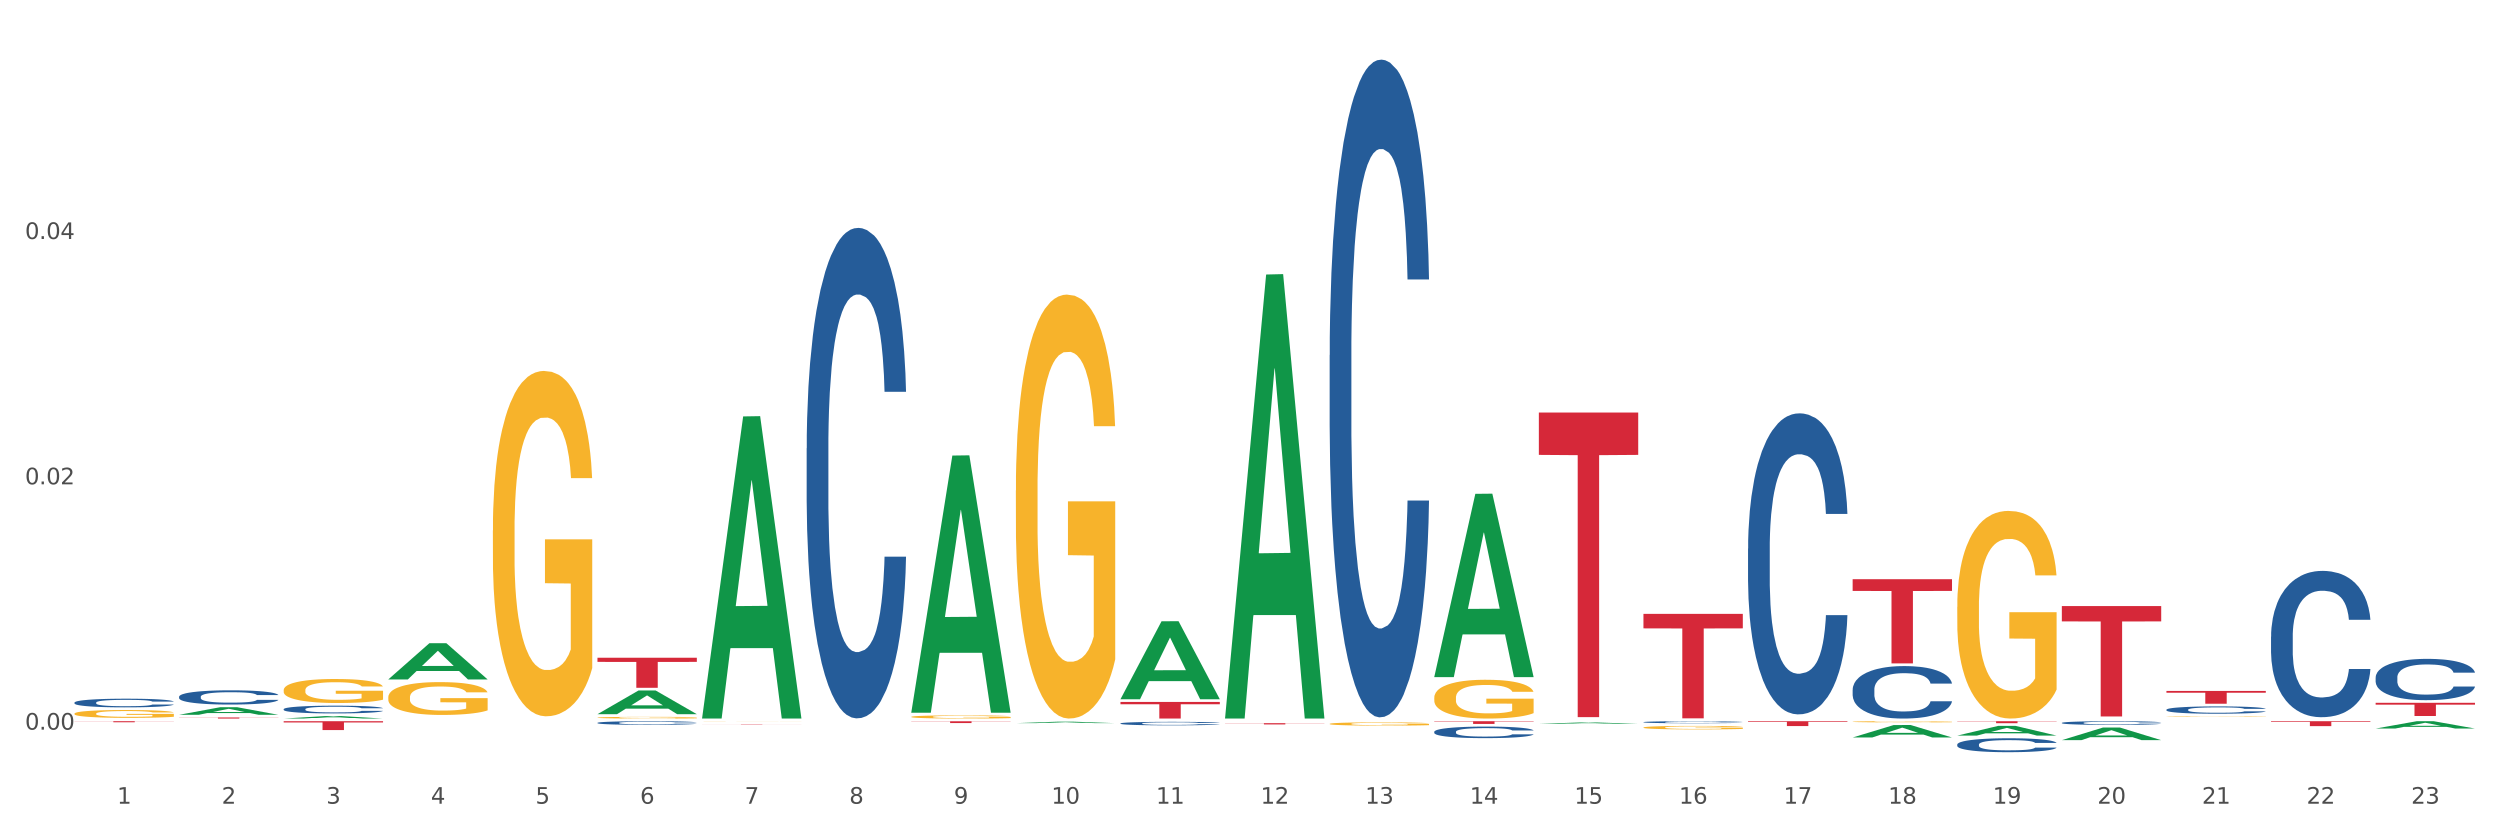 <?xml version="1.0" encoding="utf-8" standalone="no"?>
<!DOCTYPE svg PUBLIC "-//W3C//DTD SVG 1.1//EN"
  "http://www.w3.org/Graphics/SVG/1.1/DTD/svg11.dtd">
<svg xmlns:xlink="http://www.w3.org/1999/xlink" width="1080pt" height="360pt" viewBox="0 0 1080 360" xmlns="http://www.w3.org/2000/svg" version="1.1">
 <rect x="0" y="0" width="1080" height="360" fill="#333333" stroke="none"/>
 <defs>
  <style type="text/css">*{stroke-linejoin: round; stroke-linecap: butt}</style>
 </defs>
 <g id="figure_1">
  <g id="patch_1">
   <path d="M 0 360 
L 1080 360 
L 1080 0 
L 0 0 
z
" style="fill: #ffffff; stroke: #ffffff; stroke-linejoin: miter"/>
  </g>
  <g id="axes_1">
   <g id="matplotlib.axis_1">
    <g id="xtick_1">
     <g id="text_1">
      <!-- 1 -->
      <g style="fill: #4d4d4d" transform="translate(50.584 347.204) scale(0.096 -0.096)">
       <defs>
        <path id="DejaVuSans-31" d="M 794 531 
L 1825 531 
L 1825 4091 
L 703 3866 
L 703 4441 
L 1819 4666 
L 2450 4666 
L 2450 531 
L 3481 531 
L 3481 0 
L 794 0 
L 794 531 
z
" transform="scale(0.016)"/>
       </defs>
       <use xlink:href="#DejaVuSans-31"/>
      </g>
     </g>
    </g>
    <g id="xtick_2">
     <g id="text_2">
      <!-- 2 -->
      <g style="fill: #4d4d4d" transform="translate(95.771 347.204) scale(0.096 -0.096)">
       <defs>
        <path id="DejaVuSans-32" d="M 1228 531 
L 3431 531 
L 3431 0 
L 469 0 
L 469 531 
Q 828 903 1448 1529 
Q 2069 2156 2228 2338 
Q 2531 2678 2651 2914 
Q 2772 3150 2772 3378 
Q 2772 3750 2511 3984 
Q 2250 4219 1831 4219 
Q 1534 4219 1204 4116 
Q 875 4013 500 3803 
L 500 4441 
Q 881 4594 1212 4672 
Q 1544 4750 1819 4750 
Q 2544 4750 2975 4387 
Q 3406 4025 3406 3419 
Q 3406 3131 3298 2873 
Q 3191 2616 2906 2266 
Q 2828 2175 2409 1742 
Q 1991 1309 1228 531 
z
" transform="scale(0.016)"/>
       </defs>
       <use xlink:href="#DejaVuSans-32"/>
      </g>
     </g>
    </g>
    <g id="xtick_3">
     <g id="text_3">
      <!-- 3 -->
      <g style="fill: #4d4d4d" transform="translate(140.957 347.204) scale(0.096 -0.096)">
       <defs>
        <path id="DejaVuSans-33" d="M 2597 2516 
Q 3050 2419 3304 2112 
Q 3559 1806 3559 1356 
Q 3559 666 3084 287 
Q 2609 -91 1734 -91 
Q 1441 -91 1130 -33 
Q 819 25 488 141 
L 488 750 
Q 750 597 1062 519 
Q 1375 441 1716 441 
Q 2309 441 2620 675 
Q 2931 909 2931 1356 
Q 2931 1769 2642 2001 
Q 2353 2234 1838 2234 
L 1294 2234 
L 1294 2753 
L 1863 2753 
Q 2328 2753 2575 2939 
Q 2822 3125 2822 3475 
Q 2822 3834 2567 4026 
Q 2313 4219 1838 4219 
Q 1578 4219 1281 4162 
Q 984 4106 628 3988 
L 628 4550 
Q 988 4650 1302 4700 
Q 1616 4750 1894 4750 
Q 2613 4750 3031 4423 
Q 3450 4097 3450 3541 
Q 3450 3153 3228 2886 
Q 3006 2619 2597 2516 
z
" transform="scale(0.016)"/>
       </defs>
       <use xlink:href="#DejaVuSans-33"/>
      </g>
     </g>
    </g>
    <g id="xtick_4">
     <g id="text_4">
      <!-- 4 -->
      <g style="fill: #4d4d4d" transform="translate(186.143 347.204) scale(0.096 -0.096)">
       <defs>
        <path id="DejaVuSans-34" d="M 2419 4116 
L 825 1625 
L 2419 1625 
L 2419 4116 
z
M 2253 4666 
L 3047 4666 
L 3047 1625 
L 3713 1625 
L 3713 1100 
L 3047 1100 
L 3047 0 
L 2419 0 
L 2419 1100 
L 313 1100 
L 313 1709 
L 2253 4666 
z
" transform="scale(0.016)"/>
       </defs>
       <use xlink:href="#DejaVuSans-34"/>
      </g>
     </g>
    </g>
    <g id="xtick_5">
     <g id="text_5">
      <!-- 5 -->
      <g style="fill: #4d4d4d" transform="translate(231.33 347.204) scale(0.096 -0.096)">
       <defs>
        <path id="DejaVuSans-35" d="M 691 4666 
L 3169 4666 
L 3169 4134 
L 1269 4134 
L 1269 2991 
Q 1406 3038 1543 3061 
Q 1681 3084 1819 3084 
Q 2600 3084 3056 2656 
Q 3513 2228 3513 1497 
Q 3513 744 3044 326 
Q 2575 -91 1722 -91 
Q 1428 -91 1123 -41 
Q 819 9 494 109 
L 494 744 
Q 775 591 1075 516 
Q 1375 441 1709 441 
Q 2250 441 2565 725 
Q 2881 1009 2881 1497 
Q 2881 1984 2565 2268 
Q 2250 2553 1709 2553 
Q 1456 2553 1204 2497 
Q 953 2441 691 2322 
L 691 4666 
z
" transform="scale(0.016)"/>
       </defs>
       <use xlink:href="#DejaVuSans-35"/>
      </g>
     </g>
    </g>
    <g id="xtick_6">
     <g id="text_6">
      <!-- 6 -->
      <g style="fill: #4d4d4d" transform="translate(276.516 347.204) scale(0.096 -0.096)">
       <defs>
        <path id="DejaVuSans-36" d="M 2113 2584 
Q 1688 2584 1439 2293 
Q 1191 2003 1191 1497 
Q 1191 994 1439 701 
Q 1688 409 2113 409 
Q 2538 409 2786 701 
Q 3034 994 3034 1497 
Q 3034 2003 2786 2293 
Q 2538 2584 2113 2584 
z
M 3366 4563 
L 3366 3988 
Q 3128 4100 2886 4159 
Q 2644 4219 2406 4219 
Q 1781 4219 1451 3797 
Q 1122 3375 1075 2522 
Q 1259 2794 1537 2939 
Q 1816 3084 2150 3084 
Q 2853 3084 3261 2657 
Q 3669 2231 3669 1497 
Q 3669 778 3244 343 
Q 2819 -91 2113 -91 
Q 1303 -91 875 529 
Q 447 1150 447 2328 
Q 447 3434 972 4092 
Q 1497 4750 2381 4750 
Q 2619 4750 2861 4703 
Q 3103 4656 3366 4563 
z
" transform="scale(0.016)"/>
       </defs>
       <use xlink:href="#DejaVuSans-36"/>
      </g>
     </g>
    </g>
    <g id="xtick_7">
     <g id="text_7">
      <!-- 7 -->
      <g style="fill: #4d4d4d" transform="translate(321.702 347.204) scale(0.096 -0.096)">
       <defs>
        <path id="DejaVuSans-37" d="M 525 4666 
L 3525 4666 
L 3525 4397 
L 1831 0 
L 1172 0 
L 2766 4134 
L 525 4134 
L 525 4666 
z
" transform="scale(0.016)"/>
       </defs>
       <use xlink:href="#DejaVuSans-37"/>
      </g>
     </g>
    </g>
    <g id="xtick_8">
     <g id="text_8">
      <!-- 8 -->
      <g style="fill: #4d4d4d" transform="translate(366.888 347.204) scale(0.096 -0.096)">
       <defs>
        <path id="DejaVuSans-38" d="M 2034 2216 
Q 1584 2216 1326 1975 
Q 1069 1734 1069 1313 
Q 1069 891 1326 650 
Q 1584 409 2034 409 
Q 2484 409 2743 651 
Q 3003 894 3003 1313 
Q 3003 1734 2745 1975 
Q 2488 2216 2034 2216 
z
M 1403 2484 
Q 997 2584 770 2862 
Q 544 3141 544 3541 
Q 544 4100 942 4425 
Q 1341 4750 2034 4750 
Q 2731 4750 3128 4425 
Q 3525 4100 3525 3541 
Q 3525 3141 3298 2862 
Q 3072 2584 2669 2484 
Q 3125 2378 3379 2068 
Q 3634 1759 3634 1313 
Q 3634 634 3220 271 
Q 2806 -91 2034 -91 
Q 1263 -91 848 271 
Q 434 634 434 1313 
Q 434 1759 690 2068 
Q 947 2378 1403 2484 
z
M 1172 3481 
Q 1172 3119 1398 2916 
Q 1625 2713 2034 2713 
Q 2441 2713 2670 2916 
Q 2900 3119 2900 3481 
Q 2900 3844 2670 4047 
Q 2441 4250 2034 4250 
Q 1625 4250 1398 4047 
Q 1172 3844 1172 3481 
z
" transform="scale(0.016)"/>
       </defs>
       <use xlink:href="#DejaVuSans-38"/>
      </g>
     </g>
    </g>
    <g id="xtick_9">
     <g id="text_9">
      <!-- 9 -->
      <g style="fill: #4d4d4d" transform="translate(412.075 347.204) scale(0.096 -0.096)">
       <defs>
        <path id="DejaVuSans-39" d="M 703 97 
L 703 672 
Q 941 559 1184 500 
Q 1428 441 1663 441 
Q 2288 441 2617 861 
Q 2947 1281 2994 2138 
Q 2813 1869 2534 1725 
Q 2256 1581 1919 1581 
Q 1219 1581 811 2004 
Q 403 2428 403 3163 
Q 403 3881 828 4315 
Q 1253 4750 1959 4750 
Q 2769 4750 3195 4129 
Q 3622 3509 3622 2328 
Q 3622 1225 3098 567 
Q 2575 -91 1691 -91 
Q 1453 -91 1209 -44 
Q 966 3 703 97 
z
M 1959 2075 
Q 2384 2075 2632 2365 
Q 2881 2656 2881 3163 
Q 2881 3666 2632 3958 
Q 2384 4250 1959 4250 
Q 1534 4250 1286 3958 
Q 1038 3666 1038 3163 
Q 1038 2656 1286 2365 
Q 1534 2075 1959 2075 
z
" transform="scale(0.016)"/>
       </defs>
       <use xlink:href="#DejaVuSans-39"/>
      </g>
     </g>
    </g>
    <g id="xtick_10">
     <g id="text_10">
      <!-- 10 -->
      <g style="fill: #4d4d4d" transform="translate(454.207 347.204) scale(0.096 -0.096)">
       <defs>
        <path id="DejaVuSans-30" d="M 2034 4250 
Q 1547 4250 1301 3770 
Q 1056 3291 1056 2328 
Q 1056 1369 1301 889 
Q 1547 409 2034 409 
Q 2525 409 2770 889 
Q 3016 1369 3016 2328 
Q 3016 3291 2770 3770 
Q 2525 4250 2034 4250 
z
M 2034 4750 
Q 2819 4750 3233 4129 
Q 3647 3509 3647 2328 
Q 3647 1150 3233 529 
Q 2819 -91 2034 -91 
Q 1250 -91 836 529 
Q 422 1150 422 2328 
Q 422 3509 836 4129 
Q 1250 4750 2034 4750 
z
" transform="scale(0.016)"/>
       </defs>
       <use xlink:href="#DejaVuSans-31"/>
       <use xlink:href="#DejaVuSans-30" transform="translate(63.623 0)"/>
      </g>
     </g>
    </g>
    <g id="xtick_11">
     <g id="text_11">
      <!-- 11 -->
      <g style="fill: #4d4d4d" transform="translate(499.393 347.204) scale(0.096 -0.096)">
       <use xlink:href="#DejaVuSans-31"/>
       <use xlink:href="#DejaVuSans-31" transform="translate(63.623 0)"/>
      </g>
     </g>
    </g>
    <g id="xtick_12">
     <g id="text_12">
      <!-- 12 -->
      <g style="fill: #4d4d4d" transform="translate(544.58 347.204) scale(0.096 -0.096)">
       <use xlink:href="#DejaVuSans-31"/>
       <use xlink:href="#DejaVuSans-32" transform="translate(63.623 0)"/>
      </g>
     </g>
    </g>
    <g id="xtick_13">
     <g id="text_13">
      <!-- 13 -->
      <g style="fill: #4d4d4d" transform="translate(589.766 347.204) scale(0.096 -0.096)">
       <use xlink:href="#DejaVuSans-31"/>
       <use xlink:href="#DejaVuSans-33" transform="translate(63.623 0)"/>
      </g>
     </g>
    </g>
    <g id="xtick_14">
     <g id="text_14">
      <!-- 14 -->
      <g style="fill: #4d4d4d" transform="translate(634.952 347.204) scale(0.096 -0.096)">
       <use xlink:href="#DejaVuSans-31"/>
       <use xlink:href="#DejaVuSans-34" transform="translate(63.623 0)"/>
      </g>
     </g>
    </g>
    <g id="xtick_15">
     <g id="text_15">
      <!-- 15 -->
      <g style="fill: #4d4d4d" transform="translate(680.138 347.204) scale(0.096 -0.096)">
       <use xlink:href="#DejaVuSans-31"/>
       <use xlink:href="#DejaVuSans-35" transform="translate(63.623 0)"/>
      </g>
     </g>
    </g>
    <g id="xtick_16">
     <g id="text_16">
      <!-- 16 -->
      <g style="fill: #4d4d4d" transform="translate(725.325 347.204) scale(0.096 -0.096)">
       <use xlink:href="#DejaVuSans-31"/>
       <use xlink:href="#DejaVuSans-36" transform="translate(63.623 0)"/>
      </g>
     </g>
    </g>
    <g id="xtick_17">
     <g id="text_17">
      <!-- 17 -->
      <g style="fill: #4d4d4d" transform="translate(770.511 347.204) scale(0.096 -0.096)">
       <use xlink:href="#DejaVuSans-31"/>
       <use xlink:href="#DejaVuSans-37" transform="translate(63.623 0)"/>
      </g>
     </g>
    </g>
    <g id="xtick_18">
     <g id="text_18">
      <!-- 18 -->
      <g style="fill: #4d4d4d" transform="translate(815.697 347.204) scale(0.096 -0.096)">
       <use xlink:href="#DejaVuSans-31"/>
       <use xlink:href="#DejaVuSans-38" transform="translate(63.623 0)"/>
      </g>
     </g>
    </g>
    <g id="xtick_19">
     <g id="text_19">
      <!-- 19 -->
      <g style="fill: #4d4d4d" transform="translate(860.883 347.204) scale(0.096 -0.096)">
       <use xlink:href="#DejaVuSans-31"/>
       <use xlink:href="#DejaVuSans-39" transform="translate(63.623 0)"/>
      </g>
     </g>
    </g>
    <g id="xtick_20">
     <g id="text_20">
      <!-- 20 -->
      <g style="fill: #4d4d4d" transform="translate(906.07 347.204) scale(0.096 -0.096)">
       <use xlink:href="#DejaVuSans-32"/>
       <use xlink:href="#DejaVuSans-30" transform="translate(63.623 0)"/>
      </g>
     </g>
    </g>
    <g id="xtick_21">
     <g id="text_21">
      <!-- 21 -->
      <g style="fill: #4d4d4d" transform="translate(951.256 347.204) scale(0.096 -0.096)">
       <use xlink:href="#DejaVuSans-32"/>
       <use xlink:href="#DejaVuSans-31" transform="translate(63.623 0)"/>
      </g>
     </g>
    </g>
    <g id="xtick_22">
     <g id="text_22">
      <!-- 22 -->
      <g style="fill: #4d4d4d" transform="translate(996.442 347.204) scale(0.096 -0.096)">
       <use xlink:href="#DejaVuSans-32"/>
       <use xlink:href="#DejaVuSans-32" transform="translate(63.623 0)"/>
      </g>
     </g>
    </g>
    <g id="xtick_23">
     <g id="text_23">
      <!-- 23 -->
      <g style="fill: #4d4d4d" transform="translate(1041.629 347.204) scale(0.096 -0.096)">
       <use xlink:href="#DejaVuSans-32"/>
       <use xlink:href="#DejaVuSans-33" transform="translate(63.623 0)"/>
      </g>
     </g>
    </g>
    <g id="xtick_24"/>
    <g id="xtick_25"/>
    <g id="xtick_26"/>
    <g id="xtick_27"/>
    <g id="xtick_28"/>
    <g id="xtick_29"/>
    <g id="xtick_30"/>
    <g id="xtick_31"/>
    <g id="xtick_32"/>
    <g id="xtick_33"/>
    <g id="xtick_34"/>
    <g id="xtick_35"/>
    <g id="xtick_36"/>
    <g id="xtick_37"/>
    <g id="xtick_38"/>
    <g id="xtick_39"/>
    <g id="xtick_40"/>
    <g id="xtick_41"/>
    <g id="xtick_42"/>
    <g id="xtick_43"/>
    <g id="xtick_44"/>
    <g id="xtick_45"/>
   </g>
   <g id="matplotlib.axis_2">
    <g id="ytick_1">
     <g id="text_24">
      <!-- 0.00 -->
      <g style="fill: #4d4d4d" transform="translate(10.8 315.208) scale(0.096 -0.096)">
       <defs>
        <path id="DejaVuSans-2e" d="M 684 794 
L 1344 794 
L 1344 0 
L 684 0 
L 684 794 
z
" transform="scale(0.016)"/>
       </defs>
       <use xlink:href="#DejaVuSans-30"/>
       <use xlink:href="#DejaVuSans-2e" transform="translate(63.623 0)"/>
       <use xlink:href="#DejaVuSans-30" transform="translate(95.41 0)"/>
       <use xlink:href="#DejaVuSans-30" transform="translate(159.033 0)"/>
      </g>
     </g>
    </g>
    <g id="ytick_2">
     <g id="text_25">
      <!-- 0.02 -->
      <g style="fill: #4d4d4d" transform="translate(10.8 209.227) scale(0.096 -0.096)">
       <use xlink:href="#DejaVuSans-30"/>
       <use xlink:href="#DejaVuSans-2e" transform="translate(63.623 0)"/>
       <use xlink:href="#DejaVuSans-30" transform="translate(95.41 0)"/>
       <use xlink:href="#DejaVuSans-32" transform="translate(159.033 0)"/>
      </g>
     </g>
    </g>
    <g id="ytick_3">
     <g id="text_26">
      <!-- 0.04 -->
      <g style="fill: #4d4d4d" transform="translate(10.8 103.246) scale(0.096 -0.096)">
       <use xlink:href="#DejaVuSans-30"/>
       <use xlink:href="#DejaVuSans-2e" transform="translate(63.623 0)"/>
       <use xlink:href="#DejaVuSans-30" transform="translate(95.41 0)"/>
       <use xlink:href="#DejaVuSans-34" transform="translate(159.033 0)"/>
      </g>
     </g>
    </g>
    <g id="ytick_4"/>
    <g id="ytick_5"/>
    <g id="ytick_6"/>
   </g>
   <g id="PolyCollection_1">
    <path d="M 32.175 308.294 
L 32.226 308.291 
L 32.226 308.18 
L 32.327 308.084 
L 32.834 307.851 
L 33.594 307.659 
L 34.152 307.557 
L 34.709 307.473 
L 35.368 307.389 
L 36.179 307.303 
L 37.649 307.176 
L 38.561 307.111 
L 39.676 307.042 
L 41.703 306.943 
L 43.173 306.887 
L 44.693 306.841 
L 47.177 306.785 
L 48.798 306.76 
L 50.522 306.742 
L 52.6 306.729 
L 54.171 306.726 
L 57.617 306.736 
L 60.556 306.764 
L 61.976 306.785 
L 63.8 306.822 
L 64.763 306.847 
L 66.334 306.897 
L 67.956 306.962 
L 69.071 307.018 
L 70.743 307.123 
L 72.01 307.228 
L 73.176 307.358 
L 73.784 307.448 
L 74.24 307.532 
L 74.646 307.628 
L 75.051 307.78 
L 65.929 307.78 
L 65.574 307.671 
L 65.016 307.569 
L 64.206 307.47 
L 63.496 307.408 
L 62.28 307.331 
L 61.165 307.281 
L 59.999 307.244 
L 58.58 307.213 
L 57.465 307.197 
L 55.894 307.185 
L 52.802 307.188 
L 50.724 307.213 
L 49.305 307.244 
L 48.393 307.272 
L 47.582 307.303 
L 46.67 307.346 
L 45.606 307.411 
L 44.845 307.47 
L 44.085 307.544 
L 43.477 307.619 
L 42.919 307.706 
L 42.463 307.798 
L 42.109 307.895 
L 41.804 308.012 
L 41.551 308.208 
L 41.551 308.632 
L 41.652 308.728 
L 41.906 308.855 
L 42.21 308.951 
L 42.717 309.066 
L 43.173 309.143 
L 44.034 309.255 
L 44.997 309.348 
L 45.758 309.407 
L 46.518 309.456 
L 47.835 309.524 
L 49.305 309.58 
L 50.572 309.614 
L 52.295 309.645 
L 53.461 309.658 
L 54.475 309.664 
L 56.958 309.664 
L 58.732 309.655 
L 60.709 309.633 
L 62.229 309.605 
L 63.496 309.571 
L 64.915 309.515 
L 65.827 309.462 
L 65.827 308.815 
L 54.677 308.812 
L 54.677 308.381 
L 75.102 308.381 
L 75.102 309.645 
L 74.24 309.71 
L 73.277 309.769 
L 72.264 309.822 
L 70.743 309.887 
L 68.919 309.949 
L 67.297 309.992 
L 65.574 310.03 
L 63.547 310.064 
L 60.911 310.095 
L 59.289 310.107 
L 57.262 310.116 
L 54.88 310.119 
L 52.802 310.113 
L 50.775 310.098 
L 48.646 310.07 
L 46.568 310.03 
L 44.997 309.989 
L 43.426 309.94 
L 41.754 309.875 
L 40.436 309.813 
L 39.422 309.757 
L 38.307 309.686 
L 37.091 309.593 
L 36.179 309.509 
L 35.368 309.422 
L 34.506 309.311 
L 33.898 309.215 
L 33.29 309.094 
L 32.935 309.004 
L 32.53 308.864 
L 32.226 308.669 
L 32.175 308.294 
z
" clip-path="url(#pb000a7b9a5)" style="fill: #f7b32b"/>
    <path d="M 122.548 298.124 
L 122.598 298.115 
L 122.598 297.774 
L 122.7 297.48 
L 123.206 296.769 
L 123.967 296.181 
L 124.524 295.869 
L 125.082 295.613 
L 125.74 295.357 
L 126.551 295.091 
L 128.021 294.703 
L 128.933 294.504 
L 130.048 294.295 
L 132.076 293.992 
L 133.545 293.821 
L 135.066 293.679 
L 137.549 293.509 
L 139.171 293.433 
L 140.894 293.376 
L 142.972 293.338 
L 144.543 293.329 
L 147.99 293.357 
L 150.929 293.442 
L 152.348 293.509 
L 154.173 293.622 
L 155.136 293.698 
L 156.707 293.85 
L 158.328 294.049 
L 159.443 294.22 
L 161.116 294.542 
L 162.383 294.864 
L 163.549 295.262 
L 164.157 295.537 
L 164.613 295.793 
L 165.018 296.087 
L 165.424 296.551 
L 156.301 296.551 
L 155.946 296.219 
L 155.389 295.907 
L 154.578 295.603 
L 153.869 295.414 
L 152.652 295.177 
L 151.537 295.025 
L 150.372 294.911 
L 148.952 294.817 
L 147.837 294.769 
L 146.266 294.731 
L 143.175 294.741 
L 141.097 294.817 
L 139.678 294.911 
L 138.766 294.997 
L 137.955 295.091 
L 137.042 295.224 
L 135.978 295.423 
L 135.218 295.603 
L 134.458 295.831 
L 133.849 296.058 
L 133.292 296.324 
L 132.836 296.608 
L 132.481 296.902 
L 132.177 297.262 
L 131.924 297.859 
L 131.924 299.158 
L 132.025 299.451 
L 132.278 299.84 
L 132.582 300.134 
L 133.089 300.485 
L 133.545 300.721 
L 134.407 301.063 
L 135.37 301.347 
L 136.13 301.527 
L 136.89 301.679 
L 138.208 301.887 
L 139.678 302.058 
L 140.945 302.162 
L 142.668 302.257 
L 143.834 302.295 
L 144.847 302.314 
L 147.331 302.314 
L 149.104 302.285 
L 151.081 302.219 
L 152.601 302.134 
L 153.869 302.029 
L 155.288 301.859 
L 156.2 301.698 
L 156.2 299.717 
L 145.05 299.707 
L 145.05 298.39 
L 165.475 298.39 
L 165.475 302.257 
L 164.613 302.456 
L 163.65 302.636 
L 162.636 302.797 
L 161.116 302.996 
L 159.291 303.186 
L 157.67 303.318 
L 155.946 303.432 
L 153.919 303.536 
L 151.284 303.631 
L 149.662 303.669 
L 147.635 303.698 
L 145.253 303.707 
L 143.175 303.688 
L 141.148 303.641 
L 139.019 303.555 
L 136.941 303.432 
L 135.37 303.309 
L 133.799 303.157 
L 132.126 302.958 
L 130.809 302.769 
L 129.795 302.598 
L 128.68 302.38 
L 127.464 302.096 
L 126.551 301.84 
L 125.74 301.575 
L 124.879 301.233 
L 124.271 300.939 
L 123.663 300.57 
L 123.308 300.295 
L 122.902 299.868 
L 122.598 299.271 
L 122.548 298.124 
z
" clip-path="url(#pb000a7b9a5)" style="fill: #f7b32b"/>
    <path d="M 167.734 301.227 
L 167.785 301.214 
L 167.785 300.747 
L 167.886 300.345 
L 168.393 299.373 
L 169.153 298.57 
L 169.71 298.142 
L 170.268 297.792 
L 170.927 297.442 
L 171.738 297.079 
L 173.207 296.547 
L 174.12 296.275 
L 175.235 295.99 
L 177.262 295.575 
L 178.732 295.342 
L 180.252 295.148 
L 182.735 294.914 
L 184.357 294.811 
L 186.08 294.733 
L 188.158 294.681 
L 189.729 294.668 
L 193.176 294.707 
L 196.115 294.823 
L 197.534 294.914 
L 199.359 295.07 
L 200.322 295.173 
L 201.893 295.381 
L 203.515 295.653 
L 204.63 295.886 
L 206.302 296.327 
L 207.569 296.768 
L 208.735 297.312 
L 209.343 297.688 
L 209.799 298.038 
L 210.205 298.44 
L 210.61 299.075 
L 201.487 299.075 
L 201.133 298.621 
L 200.575 298.194 
L 199.764 297.779 
L 199.055 297.52 
L 197.838 297.196 
L 196.723 296.988 
L 195.558 296.833 
L 194.139 296.703 
L 193.024 296.638 
L 191.453 296.586 
L 188.361 296.599 
L 186.283 296.703 
L 184.864 296.833 
L 183.952 296.949 
L 183.141 297.079 
L 182.229 297.26 
L 181.164 297.533 
L 180.404 297.779 
L 179.644 298.09 
L 179.036 298.401 
L 178.478 298.764 
L 178.022 299.153 
L 177.667 299.555 
L 177.363 300.047 
L 177.11 300.864 
L 177.11 302.64 
L 177.211 303.041 
L 177.465 303.573 
L 177.769 303.975 
L 178.276 304.454 
L 178.732 304.778 
L 179.593 305.245 
L 180.556 305.634 
L 181.316 305.88 
L 182.077 306.087 
L 183.394 306.373 
L 184.864 306.606 
L 186.131 306.749 
L 187.854 306.878 
L 189.02 306.93 
L 190.034 306.956 
L 192.517 306.956 
L 194.291 306.917 
L 196.267 306.826 
L 197.788 306.71 
L 199.055 306.567 
L 200.474 306.334 
L 201.386 306.113 
L 201.386 303.404 
L 190.236 303.391 
L 190.236 301.59 
L 210.661 301.59 
L 210.661 306.878 
L 209.799 307.15 
L 208.836 307.397 
L 207.823 307.617 
L 206.302 307.889 
L 204.478 308.148 
L 202.856 308.33 
L 201.133 308.485 
L 199.105 308.628 
L 196.47 308.758 
L 194.848 308.809 
L 192.821 308.848 
L 190.439 308.861 
L 188.361 308.835 
L 186.334 308.771 
L 184.205 308.654 
L 182.127 308.485 
L 180.556 308.317 
L 178.985 308.11 
L 177.313 307.837 
L 175.995 307.578 
L 174.981 307.345 
L 173.866 307.047 
L 172.65 306.658 
L 171.738 306.308 
L 170.927 305.945 
L 170.065 305.478 
L 169.457 305.076 
L 168.849 304.571 
L 168.494 304.195 
L 168.089 303.612 
L 167.785 302.795 
L 167.734 301.227 
z
" clip-path="url(#pb000a7b9a5)" style="fill: #f7b32b"/>
    <path d="M 212.92 229.187 
L 212.971 229.051 
L 212.971 224.145 
L 213.072 219.921 
L 213.579 209.701 
L 214.339 201.253 
L 214.897 196.756 
L 215.454 193.077 
L 216.113 189.398 
L 216.924 185.583 
L 218.394 179.996 
L 219.306 177.134 
L 220.421 174.136 
L 222.448 169.776 
L 223.918 167.323 
L 225.438 165.279 
L 227.922 162.827 
L 229.544 161.736 
L 231.267 160.919 
L 233.345 160.374 
L 234.916 160.238 
L 238.362 160.646 
L 241.302 161.873 
L 242.721 162.827 
L 244.545 164.462 
L 245.508 165.552 
L 247.079 167.732 
L 248.701 170.594 
L 249.816 173.046 
L 251.488 177.679 
L 252.756 182.312 
L 253.921 188.035 
L 254.529 191.987 
L 254.985 195.666 
L 255.391 199.89 
L 255.796 206.567 
L 246.674 206.567 
L 246.319 201.798 
L 245.762 197.301 
L 244.951 192.941 
L 244.241 190.216 
L 243.025 186.809 
L 241.91 184.629 
L 240.744 182.994 
L 239.325 181.631 
L 238.21 180.95 
L 236.639 180.405 
L 233.547 180.541 
L 231.469 181.631 
L 230.05 182.994 
L 229.138 184.22 
L 228.327 185.583 
L 227.415 187.49 
L 226.351 190.352 
L 225.59 192.941 
L 224.83 196.211 
L 224.222 199.482 
L 223.665 203.297 
L 223.208 207.385 
L 222.854 211.609 
L 222.55 216.787 
L 222.296 225.372 
L 222.296 244.04 
L 222.397 248.264 
L 222.651 253.851 
L 222.955 258.075 
L 223.462 263.117 
L 223.918 266.523 
L 224.779 271.429 
L 225.742 275.517 
L 226.503 278.106 
L 227.263 280.286 
L 228.581 283.284 
L 230.05 285.737 
L 231.317 287.235 
L 233.041 288.598 
L 234.206 289.143 
L 235.22 289.416 
L 237.703 289.416 
L 239.477 289.007 
L 241.454 288.053 
L 242.974 286.827 
L 244.241 285.328 
L 245.66 282.875 
L 246.572 280.559 
L 246.572 252.079 
L 235.423 251.943 
L 235.423 233.002 
L 255.847 233.002 
L 255.847 288.598 
L 254.985 291.46 
L 254.023 294.049 
L 253.009 296.365 
L 251.488 299.227 
L 249.664 301.952 
L 248.042 303.86 
L 246.319 305.495 
L 244.292 306.994 
L 241.656 308.356 
L 240.035 308.901 
L 238.007 309.31 
L 235.625 309.446 
L 233.547 309.174 
L 231.52 308.493 
L 229.391 307.266 
L 227.314 305.495 
L 225.742 303.723 
L 224.171 301.543 
L 222.499 298.682 
L 221.181 295.956 
L 220.168 293.504 
L 219.053 290.37 
L 217.836 286.282 
L 216.924 282.602 
L 216.113 278.787 
L 215.251 273.882 
L 214.643 269.657 
L 214.035 264.343 
L 213.68 260.391 
L 213.275 254.26 
L 212.971 245.675 
L 212.92 229.187 
z
" clip-path="url(#pb000a7b9a5)" style="fill: #f7b32b"/>
    <path d="M 258.106 310.02 
L 258.157 310.019 
L 258.157 309.995 
L 258.258 309.974 
L 258.765 309.923 
L 259.525 309.881 
L 260.083 309.859 
L 260.64 309.84 
L 261.299 309.822 
L 262.11 309.803 
L 263.58 309.775 
L 264.492 309.761 
L 265.607 309.746 
L 267.634 309.725 
L 269.104 309.712 
L 270.625 309.702 
L 273.108 309.69 
L 274.73 309.685 
L 276.453 309.681 
L 278.531 309.678 
L 280.102 309.677 
L 283.548 309.679 
L 286.488 309.685 
L 287.907 309.69 
L 289.731 309.698 
L 290.694 309.704 
L 292.265 309.714 
L 293.887 309.729 
L 295.002 309.741 
L 296.675 309.764 
L 297.942 309.787 
L 299.107 309.815 
L 299.716 309.835 
L 300.172 309.853 
L 300.577 309.874 
L 300.983 309.907 
L 291.86 309.907 
L 291.505 309.884 
L 290.948 309.861 
L 290.137 309.84 
L 289.427 309.826 
L 288.211 309.809 
L 287.096 309.798 
L 285.93 309.79 
L 284.511 309.783 
L 283.396 309.78 
L 281.825 309.777 
L 278.734 309.778 
L 276.656 309.783 
L 275.237 309.79 
L 274.324 309.796 
L 273.513 309.803 
L 272.601 309.813 
L 271.537 309.827 
L 270.777 309.84 
L 270.016 309.856 
L 269.408 309.872 
L 268.851 309.891 
L 268.395 309.911 
L 268.04 309.932 
L 267.736 309.958 
L 267.482 310.001 
L 267.482 310.093 
L 267.584 310.114 
L 267.837 310.142 
L 268.141 310.163 
L 268.648 310.188 
L 269.104 310.205 
L 269.966 310.229 
L 270.929 310.25 
L 271.689 310.262 
L 272.449 310.273 
L 273.767 310.288 
L 275.237 310.3 
L 276.504 310.308 
L 278.227 310.315 
L 279.392 310.317 
L 280.406 310.319 
L 282.889 310.319 
L 284.663 310.317 
L 286.64 310.312 
L 288.16 310.306 
L 289.427 310.298 
L 290.846 310.286 
L 291.759 310.275 
L 291.759 310.133 
L 280.609 310.133 
L 280.609 310.039 
L 301.033 310.039 
L 301.033 310.315 
L 300.172 310.329 
L 299.209 310.342 
L 298.195 310.353 
L 296.675 310.367 
L 294.85 310.381 
L 293.228 310.39 
L 291.505 310.398 
L 289.478 310.406 
L 286.843 310.413 
L 285.221 310.415 
L 283.194 310.417 
L 280.812 310.418 
L 278.734 310.417 
L 276.706 310.413 
L 274.578 310.407 
L 272.5 310.398 
L 270.929 310.39 
L 269.358 310.379 
L 267.685 310.365 
L 266.367 310.351 
L 265.354 310.339 
L 264.239 310.323 
L 263.022 310.303 
L 262.11 310.285 
L 261.299 310.266 
L 260.438 310.241 
L 259.83 310.22 
L 259.221 310.194 
L 258.867 310.174 
L 258.461 310.144 
L 258.157 310.101 
L 258.106 310.02 
z
" clip-path="url(#pb000a7b9a5)" style="fill: #f7b32b"/>
    <path d="M 303.293 311.73 
L 303.343 311.73 
L 303.343 311.727 
L 303.445 311.724 
L 303.952 311.718 
L 304.712 311.714 
L 305.269 311.711 
L 305.827 311.709 
L 306.486 311.707 
L 307.296 311.704 
L 308.766 311.701 
L 309.678 311.7 
L 310.793 311.698 
L 312.821 311.695 
L 314.29 311.694 
L 315.811 311.693 
L 318.294 311.691 
L 319.916 311.691 
L 321.639 311.69 
L 323.717 311.69 
L 325.288 311.69 
L 328.735 311.69 
L 331.674 311.691 
L 333.093 311.691 
L 334.918 311.692 
L 335.881 311.693 
L 337.452 311.694 
L 339.074 311.696 
L 340.189 311.697 
L 341.861 311.7 
L 343.128 311.703 
L 344.294 311.706 
L 344.902 311.708 
L 345.358 311.71 
L 345.763 311.713 
L 346.169 311.717 
L 337.046 311.717 
L 336.692 311.714 
L 336.134 311.711 
L 335.323 311.709 
L 334.614 311.707 
L 333.397 311.705 
L 332.282 311.704 
L 331.117 311.703 
L 329.698 311.702 
L 328.583 311.702 
L 327.011 311.701 
L 323.92 311.702 
L 321.842 311.702 
L 320.423 311.703 
L 319.511 311.704 
L 318.7 311.704 
L 317.787 311.706 
L 316.723 311.707 
L 315.963 311.709 
L 315.203 311.711 
L 314.595 311.712 
L 314.037 311.715 
L 313.581 311.717 
L 313.226 311.72 
L 312.922 311.723 
L 312.669 311.727 
L 312.669 311.738 
L 312.77 311.741 
L 313.023 311.744 
L 313.328 311.746 
L 313.834 311.749 
L 314.29 311.751 
L 315.152 311.754 
L 316.115 311.756 
L 316.875 311.758 
L 317.635 311.759 
L 318.953 311.761 
L 320.423 311.762 
L 321.69 311.763 
L 323.413 311.764 
L 324.579 311.764 
L 325.592 311.765 
L 328.076 311.765 
L 329.85 311.764 
L 331.826 311.764 
L 333.347 311.763 
L 334.614 311.762 
L 336.033 311.761 
L 336.945 311.759 
L 336.945 311.743 
L 325.795 311.743 
L 325.795 311.732 
L 346.22 311.732 
L 346.22 311.764 
L 345.358 311.766 
L 344.395 311.767 
L 343.381 311.769 
L 341.861 311.77 
L 340.037 311.772 
L 338.415 311.773 
L 336.692 311.774 
L 334.664 311.775 
L 332.029 311.775 
L 330.407 311.776 
L 328.38 311.776 
L 325.998 311.776 
L 323.92 311.776 
L 321.893 311.776 
L 319.764 311.775 
L 317.686 311.774 
L 316.115 311.773 
L 314.544 311.772 
L 312.871 311.77 
L 311.554 311.768 
L 310.54 311.767 
L 309.425 311.765 
L 308.209 311.763 
L 307.296 311.761 
L 306.486 311.758 
L 305.624 311.756 
L 305.016 311.753 
L 304.408 311.75 
L 304.053 311.748 
L 303.647 311.744 
L 303.343 311.739 
L 303.293 311.73 
z
" clip-path="url(#pb000a7b9a5)" style="fill: #f7b32b"/>
    <path d="M 393.665 309.676 
L 393.716 309.675 
L 393.716 309.63 
L 393.817 309.591 
L 394.324 309.496 
L 395.084 309.418 
L 395.642 309.377 
L 396.199 309.343 
L 396.858 309.309 
L 397.669 309.273 
L 399.139 309.222 
L 400.051 309.195 
L 401.166 309.168 
L 403.193 309.127 
L 404.663 309.105 
L 406.183 309.086 
L 408.667 309.063 
L 410.289 309.053 
L 412.012 309.045 
L 414.09 309.04 
L 415.661 309.039 
L 419.107 309.043 
L 422.047 309.054 
L 423.466 309.063 
L 425.29 309.078 
L 426.253 309.088 
L 427.824 309.108 
L 429.446 309.135 
L 430.561 309.158 
L 432.234 309.2 
L 433.501 309.243 
L 434.666 309.296 
L 435.274 309.333 
L 435.731 309.367 
L 436.136 309.406 
L 436.541 309.467 
L 427.419 309.467 
L 427.064 309.423 
L 426.507 309.382 
L 425.696 309.341 
L 424.986 309.316 
L 423.77 309.285 
L 422.655 309.265 
L 421.489 309.249 
L 420.07 309.237 
L 418.955 309.231 
L 417.384 309.226 
L 414.292 309.227 
L 412.215 309.237 
L 410.795 309.249 
L 409.883 309.261 
L 409.072 309.273 
L 408.16 309.291 
L 407.096 309.317 
L 406.335 309.341 
L 405.575 309.372 
L 404.967 309.402 
L 404.41 309.437 
L 403.953 309.475 
L 403.599 309.514 
L 403.295 309.562 
L 403.041 309.641 
L 403.041 309.814 
L 403.143 309.853 
L 403.396 309.904 
L 403.7 309.943 
L 404.207 309.99 
L 404.663 310.021 
L 405.525 310.067 
L 406.488 310.104 
L 407.248 310.128 
L 408.008 310.149 
L 409.326 310.176 
L 410.795 310.199 
L 412.062 310.213 
L 413.786 310.225 
L 414.951 310.23 
L 415.965 310.233 
L 418.448 310.233 
L 420.222 310.229 
L 422.199 310.22 
L 423.719 310.209 
L 424.986 310.195 
L 426.405 310.172 
L 427.318 310.151 
L 427.318 309.888 
L 416.168 309.887 
L 416.168 309.712 
L 436.592 309.712 
L 436.592 310.225 
L 435.731 310.252 
L 434.768 310.276 
L 433.754 310.297 
L 432.234 310.324 
L 430.409 310.349 
L 428.787 310.366 
L 427.064 310.381 
L 425.037 310.395 
L 422.401 310.408 
L 420.78 310.413 
L 418.752 310.417 
L 416.37 310.418 
L 414.292 310.415 
L 412.265 310.409 
L 410.137 310.398 
L 408.059 310.381 
L 406.488 310.365 
L 404.916 310.345 
L 403.244 310.319 
L 401.926 310.293 
L 400.913 310.271 
L 399.798 310.242 
L 398.581 310.204 
L 397.669 310.17 
L 396.858 310.135 
L 395.997 310.089 
L 395.388 310.05 
L 394.78 310.001 
L 394.425 309.965 
L 394.02 309.908 
L 393.716 309.829 
L 393.665 309.676 
z
" clip-path="url(#pb000a7b9a5)" style="fill: #f7b32b"/>
    <path d="M 438.851 211.895 
L 438.902 211.728 
L 438.902 205.706 
L 439.004 200.521 
L 439.51 187.975 
L 440.271 177.604 
L 440.828 172.085 
L 441.386 167.568 
L 442.044 163.052 
L 442.855 158.368 
L 444.325 151.51 
L 445.237 147.997 
L 446.352 144.317 
L 448.38 138.965 
L 449.849 135.954 
L 451.37 133.445 
L 453.853 130.434 
L 455.475 129.096 
L 457.198 128.092 
L 459.276 127.423 
L 460.847 127.256 
L 464.293 127.758 
L 467.233 129.263 
L 468.652 130.434 
L 470.477 132.441 
L 471.439 133.779 
L 473.011 136.456 
L 474.632 139.968 
L 475.747 142.979 
L 477.42 148.667 
L 478.687 154.354 
L 479.853 161.379 
L 480.461 166.23 
L 480.917 170.746 
L 481.322 175.932 
L 481.728 184.128 
L 472.605 184.128 
L 472.25 178.274 
L 471.693 172.754 
L 470.882 167.401 
L 470.172 164.055 
L 468.956 159.874 
L 467.841 157.197 
L 466.675 155.19 
L 465.256 153.517 
L 464.141 152.681 
L 462.57 152.012 
L 459.479 152.179 
L 457.401 153.517 
L 455.982 155.19 
L 455.069 156.696 
L 454.259 158.368 
L 453.346 160.71 
L 452.282 164.223 
L 451.522 167.401 
L 450.762 171.415 
L 450.153 175.43 
L 449.596 180.114 
L 449.14 185.132 
L 448.785 190.317 
L 448.481 196.673 
L 448.227 207.212 
L 448.227 230.128 
L 448.329 235.313 
L 448.582 242.171 
L 448.886 247.357 
L 449.393 253.546 
L 449.849 257.727 
L 450.711 263.749 
L 451.674 268.767 
L 452.434 271.946 
L 453.194 274.622 
L 454.512 278.302 
L 455.982 281.313 
L 457.249 283.153 
L 458.972 284.825 
L 460.138 285.495 
L 461.151 285.829 
L 463.635 285.829 
L 465.408 285.327 
L 467.385 284.156 
L 468.905 282.651 
L 470.172 280.811 
L 471.592 277.8 
L 472.504 274.956 
L 472.504 239.997 
L 461.354 239.829 
L 461.354 216.579 
L 481.778 216.579 
L 481.778 284.825 
L 480.917 288.338 
L 479.954 291.516 
L 478.94 294.36 
L 477.42 297.873 
L 475.595 301.218 
L 473.974 303.56 
L 472.25 305.567 
L 470.223 307.407 
L 467.588 309.08 
L 465.966 309.749 
L 463.939 310.251 
L 461.557 310.418 
L 459.479 310.083 
L 457.451 309.247 
L 455.323 307.742 
L 453.245 305.567 
L 451.674 303.393 
L 450.103 300.716 
L 448.43 297.204 
L 447.113 293.858 
L 446.099 290.847 
L 444.984 287 
L 443.768 281.982 
L 442.855 277.466 
L 442.044 272.782 
L 441.183 266.76 
L 440.575 261.575 
L 439.966 255.051 
L 439.612 250.2 
L 439.206 242.673 
L 438.902 232.135 
L 438.851 211.895 
z
" clip-path="url(#pb000a7b9a5)" style="fill: #f7b32b"/>
    <path d="M 77.361 308.794 
L 77.406 308.79 
L 95.107 305.517 
L 102.454 305.514 
L 120.288 308.8 
L 111.791 308.8 
L 107.941 308.035 
L 89.664 308.035 
L 89.531 308.047 
L 85.814 308.8 
L 77.361 308.8 
L 77.361 308.794 
L 91.965 307.578 
L 105.64 307.575 
L 98.869 306.214 
L 98.781 306.208 
L 98.692 306.217 
L 91.921 307.575 
L 91.965 307.578 
L 77.361 308.794 
z
" clip-path="url(#pb000a7b9a5)" style="fill: #109648"/>
    <path d="M 122.548 310.416 
L 122.592 310.415 
L 140.294 309.348 
L 147.64 309.347 
L 165.475 310.418 
L 156.978 310.418 
L 153.127 310.169 
L 134.85 310.169 
L 134.718 310.173 
L 131 310.418 
L 122.548 310.418 
L 122.548 310.416 
L 137.152 310.02 
L 150.826 310.019 
L 144.055 309.575 
L 143.967 309.573 
L 143.878 309.576 
L 137.107 310.019 
L 137.152 310.02 
L 122.548 310.416 
z
" clip-path="url(#pb000a7b9a5)" style="fill: #109648"/>
    <path d="M 167.734 293.495 
L 167.778 293.481 
L 185.48 277.876 
L 192.826 277.862 
L 210.661 293.525 
L 202.164 293.525 
L 198.314 289.877 
L 180.037 289.877 
L 179.904 289.936 
L 176.186 293.525 
L 167.734 293.525 
L 167.734 293.495 
L 182.338 287.701 
L 196.013 287.686 
L 189.242 281.2 
L 189.153 281.171 
L 189.065 281.215 
L 182.294 287.686 
L 182.338 287.701 
L 167.734 293.495 
z
" clip-path="url(#pb000a7b9a5)" style="fill: #109648"/>
    <path d="M 212.92 312.164 
L 212.964 312.164 
L 230.666 312.163 
L 238.012 312.163 
L 255.847 312.164 
L 247.35 312.164 
L 243.5 312.163 
L 225.223 312.163 
L 225.09 312.163 
L 221.373 312.164 
L 212.92 312.164 
L 212.92 312.164 
L 227.524 312.163 
L 241.199 312.163 
L 234.428 312.163 
L 234.339 312.163 
L 234.251 312.163 
L 227.48 312.163 
L 227.524 312.163 
L 212.92 312.164 
z
" clip-path="url(#pb000a7b9a5)" style="fill: #109648"/>
    <path d="M 258.106 308.515 
L 258.151 308.505 
L 275.852 298.277 
L 283.199 298.268 
L 301.033 308.534 
L 292.536 308.534 
L 288.686 306.143 
L 270.409 306.143 
L 270.276 306.182 
L 266.559 308.534 
L 258.106 308.534 
L 258.106 308.515 
L 272.71 304.717 
L 286.385 304.707 
L 279.614 300.456 
L 279.526 300.437 
L 279.437 300.466 
L 272.666 304.707 
L 272.71 304.717 
L 258.106 308.515 
z
" clip-path="url(#pb000a7b9a5)" style="fill: #109648"/>
    <path d="M 303.293 310.173 
L 303.337 310.05 
L 321.039 179.896 
L 328.385 179.773 
L 346.22 310.418 
L 337.723 310.418 
L 333.873 279.996 
L 315.595 279.996 
L 315.463 280.486 
L 311.745 310.418 
L 303.293 310.418 
L 303.293 310.173 
L 317.897 261.84 
L 331.571 261.718 
L 324.8 207.62 
L 324.712 207.374 
L 324.623 207.742 
L 317.852 261.718 
L 317.897 261.84 
L 303.293 310.173 
z
" clip-path="url(#pb000a7b9a5)" style="fill: #109648"/>
    <path d="M 393.665 307.687 
L 393.709 307.583 
L 411.411 196.799 
L 418.758 196.695 
L 436.592 307.896 
L 428.095 307.896 
L 424.245 282.001 
L 405.968 282.001 
L 405.835 282.419 
L 402.118 307.896 
L 393.665 307.896 
L 393.665 307.687 
L 408.269 266.548 
L 421.944 266.444 
L 415.173 220.397 
L 415.084 220.188 
L 414.996 220.501 
L 408.225 266.444 
L 408.269 266.548 
L 393.665 307.687 
z
" clip-path="url(#pb000a7b9a5)" style="fill: #109648"/>
    <path d="M 438.851 312.401 
L 438.896 312.401 
L 456.598 311.774 
L 463.944 311.774 
L 481.778 312.402 
L 473.282 312.402 
L 469.431 312.256 
L 451.154 312.256 
L 451.021 312.258 
L 447.304 312.402 
L 438.851 312.402 
L 438.851 312.401 
L 453.455 312.169 
L 467.13 312.168 
L 460.359 311.908 
L 460.271 311.907 
L 460.182 311.908 
L 453.411 312.168 
L 453.455 312.169 
L 438.851 312.401 
z
" clip-path="url(#pb000a7b9a5)" style="fill: #109648"/>
    <path d="M 1026.273 314.729 
L 1026.317 314.726 
L 1044.019 311.564 
L 1051.365 311.561 
L 1069.2 314.735 
L 1060.703 314.735 
L 1056.853 313.996 
L 1038.576 313.996 
L 1038.443 314.008 
L 1034.726 314.735 
L 1026.273 314.735 
L 1026.273 314.729 
L 1040.877 313.555 
L 1054.552 313.552 
L 1047.781 312.238 
L 1047.692 312.232 
L 1047.604 312.241 
L 1040.833 313.552 
L 1040.877 313.555 
L 1026.273 314.729 
z
" clip-path="url(#pb000a7b9a5)" style="fill: #109648"/>
    <path d="M 890.714 319.739 
L 890.758 319.734 
L 908.46 314.301 
L 915.807 314.296 
L 933.641 319.749 
L 925.144 319.749 
L 921.294 318.479 
L 903.017 318.479 
L 902.884 318.5 
L 899.167 319.749 
L 890.714 319.749 
L 890.714 319.739 
L 905.318 317.722 
L 918.993 317.717 
L 912.222 315.458 
L 912.133 315.448 
L 912.045 315.464 
L 905.274 317.717 
L 905.318 317.722 
L 890.714 319.739 
z
" clip-path="url(#pb000a7b9a5)" style="fill: #109648"/>
    <path d="M 845.528 317.776 
L 845.572 317.772 
L 863.274 313.568 
L 870.62 313.564 
L 888.455 317.784 
L 879.958 317.784 
L 876.108 316.801 
L 857.831 316.801 
L 857.698 316.817 
L 853.981 317.784 
L 845.528 317.784 
L 845.528 317.776 
L 860.132 316.215 
L 873.807 316.211 
L 867.036 314.463 
L 866.947 314.455 
L 866.859 314.467 
L 860.088 316.211 
L 860.132 316.215 
L 845.528 317.776 
z
" clip-path="url(#pb000a7b9a5)" style="fill: #109648"/>
    <path d="M 800.342 318.589 
L 800.386 318.584 
L 818.088 313.217 
L 825.434 313.212 
L 843.269 318.599 
L 834.772 318.599 
L 830.922 317.345 
L 812.644 317.345 
L 812.512 317.365 
L 808.794 318.599 
L 800.342 318.599 
L 800.342 318.589 
L 814.946 316.596 
L 828.62 316.591 
L 821.849 314.36 
L 821.761 314.35 
L 821.672 314.365 
L 814.901 316.591 
L 814.946 316.596 
L 800.342 318.589 
z
" clip-path="url(#pb000a7b9a5)" style="fill: #109648"/>
    <path d="M 664.783 312.712 
L 664.827 312.711 
L 682.529 312.1 
L 689.875 312.099 
L 707.71 312.713 
L 699.213 312.713 
L 695.363 312.57 
L 677.086 312.57 
L 676.953 312.572 
L 673.235 312.713 
L 664.783 312.713 
L 664.783 312.712 
L 679.387 312.485 
L 693.062 312.484 
L 686.291 312.23 
L 686.202 312.229 
L 686.114 312.231 
L 679.343 312.484 
L 679.387 312.485 
L 664.783 312.712 
z
" clip-path="url(#pb000a7b9a5)" style="fill: #109648"/>
    <path d="M 619.597 292.361 
L 619.641 292.287 
L 637.343 213.335 
L 644.689 213.261 
L 662.524 292.51 
L 654.027 292.51 
L 650.176 274.056 
L 631.899 274.056 
L 631.767 274.354 
L 628.049 292.51 
L 619.597 292.51 
L 619.597 292.361 
L 634.201 263.043 
L 647.875 262.968 
L 641.104 230.153 
L 641.016 230.004 
L 640.927 230.227 
L 634.156 262.968 
L 634.201 263.043 
L 619.597 292.361 
z
" clip-path="url(#pb000a7b9a5)" style="fill: #109648"/>
    <path d="M 529.224 310.057 
L 529.268 309.877 
L 546.97 118.593 
L 554.316 118.413 
L 572.151 310.418 
L 563.654 310.418 
L 559.804 265.707 
L 541.527 265.707 
L 541.394 266.428 
L 537.677 310.418 
L 529.224 310.418 
L 529.224 310.057 
L 543.828 239.025 
L 557.503 238.844 
L 550.732 159.338 
L 550.643 158.977 
L 550.555 159.518 
L 543.784 238.844 
L 543.828 239.025 
L 529.224 310.057 
z
" clip-path="url(#pb000a7b9a5)" style="fill: #109648"/>
    <path d="M 484.038 302.029 
L 484.082 301.997 
L 501.784 268.389 
L 509.13 268.357 
L 526.965 302.092 
L 518.468 302.092 
L 514.618 294.237 
L 496.341 294.237 
L 496.208 294.363 
L 492.49 302.092 
L 484.038 302.092 
L 484.038 302.029 
L 498.642 289.549 
L 512.316 289.517 
L 505.545 275.548 
L 505.457 275.484 
L 505.368 275.579 
L 498.598 289.517 
L 498.642 289.549 
L 484.038 302.029 
z
" clip-path="url(#pb000a7b9a5)" style="fill: #109648"/>
    <path d="M 845.528 262.165 
L 845.579 262.083 
L 845.579 259.134 
L 845.68 256.594 
L 846.187 250.45 
L 846.947 245.371 
L 847.505 242.667 
L 848.062 240.455 
L 848.721 238.243 
L 849.532 235.949 
L 851.002 232.591 
L 851.914 230.87 
L 853.029 229.068 
L 855.056 226.446 
L 856.526 224.972 
L 858.046 223.743 
L 860.53 222.268 
L 862.151 221.613 
L 863.875 221.121 
L 865.952 220.794 
L 867.524 220.712 
L 870.97 220.957 
L 873.909 221.695 
L 875.328 222.268 
L 877.153 223.251 
L 878.116 223.907 
L 879.687 225.217 
L 881.309 226.938 
L 882.424 228.412 
L 884.096 231.198 
L 885.363 233.983 
L 886.529 237.424 
L 887.137 239.8 
L 887.593 242.012 
L 887.999 244.551 
L 888.404 248.566 
L 879.282 248.566 
L 878.927 245.698 
L 878.369 242.995 
L 877.558 240.373 
L 876.849 238.735 
L 875.633 236.687 
L 874.518 235.376 
L 873.352 234.393 
L 871.933 233.574 
L 870.818 233.164 
L 869.247 232.836 
L 866.155 232.918 
L 864.077 233.574 
L 862.658 234.393 
L 861.746 235.13 
L 860.935 235.949 
L 860.023 237.096 
L 858.958 238.817 
L 858.198 240.373 
L 857.438 242.339 
L 856.83 244.306 
L 856.272 246.6 
L 855.816 249.057 
L 855.461 251.597 
L 855.157 254.71 
L 854.904 259.871 
L 854.904 271.095 
L 855.005 273.634 
L 855.259 276.993 
L 855.563 279.533 
L 856.07 282.564 
L 856.526 284.612 
L 857.387 287.561 
L 858.35 290.019 
L 859.11 291.576 
L 859.871 292.886 
L 861.188 294.689 
L 862.658 296.163 
L 863.925 297.064 
L 865.648 297.884 
L 866.814 298.211 
L 867.828 298.375 
L 870.311 298.375 
L 872.085 298.129 
L 874.061 297.556 
L 875.582 296.819 
L 876.849 295.918 
L 878.268 294.443 
L 879.18 293.05 
L 879.18 275.928 
L 868.03 275.846 
L 868.03 264.459 
L 888.455 264.459 
L 888.455 297.884 
L 887.593 299.604 
L 886.63 301.161 
L 885.617 302.553 
L 884.096 304.274 
L 882.272 305.912 
L 880.65 307.059 
L 878.927 308.042 
L 876.9 308.943 
L 874.264 309.763 
L 872.642 310.09 
L 870.615 310.336 
L 868.233 310.418 
L 866.155 310.254 
L 864.128 309.845 
L 861.999 309.107 
L 859.921 308.042 
L 858.35 306.977 
L 856.779 305.666 
L 855.107 303.946 
L 853.789 302.308 
L 852.775 300.833 
L 851.66 298.949 
L 850.444 296.491 
L 849.532 294.279 
L 848.721 291.985 
L 847.859 289.036 
L 847.251 286.496 
L 846.643 283.301 
L 846.288 280.925 
L 845.883 277.239 
L 845.579 272.078 
L 845.528 262.165 
z
" clip-path="url(#pb000a7b9a5)" style="fill: #f7b32b"/>
    <path d="M 935.9 309.59 
L 935.951 309.59 
L 935.951 309.582 
L 936.053 309.575 
L 936.559 309.559 
L 937.32 309.545 
L 937.877 309.538 
L 938.435 309.532 
L 939.093 309.526 
L 939.904 309.52 
L 941.374 309.511 
L 942.286 309.507 
L 943.401 309.502 
L 945.429 309.495 
L 946.898 309.491 
L 948.419 309.488 
L 950.902 309.484 
L 952.524 309.482 
L 954.247 309.481 
L 956.325 309.48 
L 957.896 309.479 
L 961.342 309.48 
L 964.282 309.482 
L 965.701 309.484 
L 967.526 309.486 
L 968.488 309.488 
L 970.06 309.491 
L 971.681 309.496 
L 972.796 309.5 
L 974.469 309.507 
L 975.736 309.515 
L 976.902 309.524 
L 977.51 309.53 
L 977.966 309.536 
L 978.371 309.543 
L 978.777 309.554 
L 969.654 309.554 
L 969.299 309.546 
L 968.742 309.539 
L 967.931 309.532 
L 967.221 309.527 
L 966.005 309.522 
L 964.89 309.519 
L 963.724 309.516 
L 962.305 309.514 
L 961.19 309.513 
L 959.619 309.512 
L 956.528 309.512 
L 954.45 309.514 
L 953.031 309.516 
L 952.118 309.518 
L 951.308 309.52 
L 950.395 309.523 
L 949.331 309.528 
L 948.571 309.532 
L 947.811 309.537 
L 947.202 309.542 
L 946.645 309.548 
L 946.189 309.555 
L 945.834 309.562 
L 945.53 309.57 
L 945.277 309.584 
L 945.277 309.614 
L 945.378 309.621 
L 945.631 309.629 
L 945.935 309.636 
L 946.442 309.644 
L 946.898 309.65 
L 947.76 309.658 
L 948.723 309.664 
L 949.483 309.668 
L 950.243 309.672 
L 951.561 309.677 
L 953.031 309.681 
L 954.298 309.683 
L 956.021 309.685 
L 957.187 309.686 
L 958.2 309.686 
L 960.684 309.686 
L 962.457 309.686 
L 964.434 309.684 
L 965.954 309.682 
L 967.221 309.68 
L 968.641 309.676 
L 969.553 309.672 
L 969.553 309.627 
L 958.403 309.626 
L 958.403 309.596 
L 978.827 309.596 
L 978.827 309.685 
L 977.966 309.69 
L 977.003 309.694 
L 975.989 309.698 
L 974.469 309.702 
L 972.644 309.707 
L 971.023 309.71 
L 969.299 309.712 
L 967.272 309.715 
L 964.637 309.717 
L 963.015 309.718 
L 960.988 309.718 
L 958.606 309.719 
L 956.528 309.718 
L 954.5 309.717 
L 952.372 309.715 
L 950.294 309.712 
L 948.723 309.709 
L 947.152 309.706 
L 945.479 309.701 
L 944.162 309.697 
L 943.148 309.693 
L 942.033 309.688 
L 940.817 309.681 
L 939.904 309.676 
L 939.093 309.669 
L 938.232 309.662 
L 937.624 309.655 
L 937.015 309.646 
L 936.661 309.64 
L 936.255 309.63 
L 935.951 309.616 
L 935.9 309.59 
z
" clip-path="url(#pb000a7b9a5)" style="fill: #f7b32b"/>
    <path d="M 574.41 312.709 
L 574.461 312.708 
L 574.461 312.661 
L 574.562 312.621 
L 575.069 312.524 
L 575.829 312.444 
L 576.387 312.401 
L 576.944 312.366 
L 577.603 312.332 
L 578.414 312.295 
L 579.884 312.242 
L 580.796 312.215 
L 581.911 312.187 
L 583.938 312.145 
L 585.408 312.122 
L 586.929 312.103 
L 589.412 312.079 
L 591.034 312.069 
L 592.757 312.061 
L 594.835 312.056 
L 596.406 312.055 
L 599.852 312.059 
L 602.792 312.07 
L 604.211 312.079 
L 606.035 312.095 
L 606.998 312.105 
L 608.569 312.126 
L 610.191 312.153 
L 611.306 312.176 
L 612.979 312.22 
L 614.246 312.264 
L 615.411 312.319 
L 616.02 312.356 
L 616.476 312.391 
L 616.881 312.431 
L 617.287 312.495 
L 608.164 312.495 
L 607.809 312.449 
L 607.252 312.407 
L 606.441 312.365 
L 605.731 312.339 
L 604.515 312.307 
L 603.4 312.286 
L 602.234 312.271 
L 600.815 312.258 
L 599.7 312.251 
L 598.129 312.246 
L 595.038 312.247 
L 592.96 312.258 
L 591.541 312.271 
L 590.628 312.282 
L 589.817 312.295 
L 588.905 312.313 
L 587.841 312.341 
L 587.081 312.365 
L 586.32 312.396 
L 585.712 312.427 
L 585.155 312.464 
L 584.699 312.502 
L 584.344 312.542 
L 584.04 312.592 
L 583.786 312.673 
L 583.786 312.85 
L 583.888 312.89 
L 584.141 312.944 
L 584.445 312.984 
L 584.952 313.031 
L 585.408 313.064 
L 586.27 313.11 
L 587.233 313.149 
L 587.993 313.174 
L 588.753 313.195 
L 590.071 313.223 
L 591.541 313.246 
L 592.808 313.261 
L 594.531 313.273 
L 595.696 313.279 
L 596.71 313.281 
L 599.193 313.281 
L 600.967 313.277 
L 602.944 313.268 
L 604.464 313.257 
L 605.731 313.242 
L 607.15 313.219 
L 608.063 313.197 
L 608.063 312.927 
L 596.913 312.925 
L 596.913 312.746 
L 617.337 312.746 
L 617.337 313.273 
L 616.476 313.301 
L 615.513 313.325 
L 614.499 313.347 
L 612.979 313.374 
L 611.154 313.4 
L 609.532 313.418 
L 607.809 313.434 
L 605.782 313.448 
L 603.147 313.461 
L 601.525 313.466 
L 599.497 313.47 
L 597.115 313.471 
L 595.038 313.469 
L 593.01 313.462 
L 590.882 313.451 
L 588.804 313.434 
L 587.233 313.417 
L 585.662 313.396 
L 583.989 313.369 
L 582.671 313.343 
L 581.658 313.32 
L 580.543 313.29 
L 579.326 313.251 
L 578.414 313.217 
L 577.603 313.18 
L 576.742 313.134 
L 576.133 313.094 
L 575.525 313.043 
L 575.171 313.006 
L 574.765 312.947 
L 574.461 312.866 
L 574.41 312.709 
z
" clip-path="url(#pb000a7b9a5)" style="fill: #f7b32b"/>
    <path d="M 619.597 301.4 
L 619.647 301.385 
L 619.647 300.834 
L 619.749 300.359 
L 620.255 299.211 
L 621.016 298.262 
L 621.573 297.757 
L 622.131 297.343 
L 622.789 296.93 
L 623.6 296.501 
L 625.07 295.873 
L 625.982 295.552 
L 627.097 295.215 
L 629.125 294.725 
L 630.594 294.45 
L 632.115 294.22 
L 634.598 293.944 
L 636.22 293.822 
L 637.943 293.73 
L 640.021 293.669 
L 641.592 293.653 
L 645.039 293.699 
L 647.978 293.837 
L 649.397 293.944 
L 651.222 294.128 
L 652.185 294.25 
L 653.756 294.495 
L 655.377 294.817 
L 656.492 295.093 
L 658.165 295.613 
L 659.432 296.134 
L 660.598 296.777 
L 661.206 297.221 
L 661.662 297.634 
L 662.067 298.109 
L 662.473 298.859 
L 653.35 298.859 
L 652.995 298.323 
L 652.438 297.818 
L 651.627 297.328 
L 650.918 297.022 
L 649.701 296.639 
L 648.586 296.394 
L 647.421 296.21 
L 646.001 296.057 
L 644.886 295.981 
L 643.315 295.919 
L 640.224 295.935 
L 638.146 296.057 
L 636.727 296.21 
L 635.815 296.348 
L 635.004 296.501 
L 634.091 296.715 
L 633.027 297.037 
L 632.267 297.328 
L 631.507 297.695 
L 630.898 298.063 
L 630.341 298.491 
L 629.885 298.951 
L 629.53 299.425 
L 629.226 300.007 
L 628.973 300.972 
L 628.973 303.069 
L 629.074 303.544 
L 629.327 304.171 
L 629.631 304.646 
L 630.138 305.213 
L 630.594 305.595 
L 631.456 306.146 
L 632.419 306.606 
L 633.179 306.897 
L 633.939 307.142 
L 635.257 307.478 
L 636.727 307.754 
L 637.994 307.922 
L 639.717 308.076 
L 640.883 308.137 
L 641.896 308.167 
L 644.38 308.167 
L 646.154 308.121 
L 648.13 308.014 
L 649.651 307.877 
L 650.918 307.708 
L 652.337 307.433 
L 653.249 307.172 
L 653.249 303.972 
L 642.099 303.957 
L 642.099 301.829 
L 662.524 301.829 
L 662.524 308.076 
L 661.662 308.397 
L 660.699 308.688 
L 659.685 308.948 
L 658.165 309.27 
L 656.34 309.576 
L 654.719 309.79 
L 652.995 309.974 
L 650.968 310.142 
L 648.333 310.296 
L 646.711 310.357 
L 644.684 310.403 
L 642.302 310.418 
L 640.224 310.387 
L 638.197 310.311 
L 636.068 310.173 
L 633.99 309.974 
L 632.419 309.775 
L 630.848 309.53 
L 629.175 309.209 
L 627.858 308.902 
L 626.844 308.627 
L 625.729 308.275 
L 624.513 307.815 
L 623.6 307.402 
L 622.789 306.973 
L 621.928 306.422 
L 621.32 305.947 
L 620.712 305.35 
L 620.357 304.906 
L 619.951 304.217 
L 619.647 303.253 
L 619.597 301.4 
z
" clip-path="url(#pb000a7b9a5)" style="fill: #f7b32b"/>
    <path d="M 709.969 314.289 
L 710.02 314.288 
L 710.02 314.238 
L 710.121 314.196 
L 710.628 314.092 
L 711.388 314.007 
L 711.946 313.961 
L 712.503 313.924 
L 713.162 313.887 
L 713.973 313.848 
L 715.443 313.792 
L 716.355 313.763 
L 717.47 313.732 
L 719.497 313.688 
L 720.967 313.663 
L 722.487 313.643 
L 724.971 313.618 
L 726.593 313.607 
L 728.316 313.599 
L 730.394 313.593 
L 731.965 313.592 
L 735.411 313.596 
L 738.351 313.608 
L 739.77 313.618 
L 741.594 313.634 
L 742.557 313.645 
L 744.128 313.667 
L 745.75 313.696 
L 746.865 313.721 
L 748.537 313.768 
L 749.805 313.815 
L 750.97 313.873 
L 751.578 313.913 
L 752.034 313.95 
L 752.44 313.993 
L 752.845 314.061 
L 743.723 314.061 
L 743.368 314.012 
L 742.811 313.967 
L 742 313.923 
L 741.29 313.895 
L 740.074 313.861 
L 738.959 313.838 
L 737.793 313.822 
L 736.374 313.808 
L 735.259 313.801 
L 733.688 313.796 
L 730.596 313.797 
L 728.518 313.808 
L 727.099 313.822 
L 726.187 313.834 
L 725.376 313.848 
L 724.464 313.867 
L 723.4 313.896 
L 722.639 313.923 
L 721.879 313.956 
L 721.271 313.989 
L 720.714 314.027 
L 720.257 314.069 
L 719.903 314.112 
L 719.599 314.164 
L 719.345 314.251 
L 719.345 314.44 
L 719.446 314.482 
L 719.7 314.539 
L 720.004 314.582 
L 720.511 314.633 
L 720.967 314.667 
L 721.829 314.717 
L 722.791 314.758 
L 723.552 314.785 
L 724.312 314.807 
L 725.63 314.837 
L 727.099 314.862 
L 728.366 314.877 
L 730.09 314.891 
L 731.255 314.896 
L 732.269 314.899 
L 734.752 314.899 
L 736.526 314.895 
L 738.503 314.885 
L 740.023 314.873 
L 741.29 314.858 
L 742.709 314.833 
L 743.621 314.809 
L 743.621 314.521 
L 732.472 314.52 
L 732.472 314.328 
L 752.896 314.328 
L 752.896 314.891 
L 752.034 314.92 
L 751.072 314.946 
L 750.058 314.969 
L 748.537 314.998 
L 746.713 315.026 
L 745.091 315.045 
L 743.368 315.062 
L 741.341 315.077 
L 738.705 315.091 
L 737.084 315.096 
L 735.056 315.1 
L 732.674 315.102 
L 730.596 315.099 
L 728.569 315.092 
L 726.441 315.08 
L 724.363 315.062 
L 722.791 315.044 
L 721.22 315.022 
L 719.548 314.993 
L 718.23 314.965 
L 717.217 314.94 
L 716.102 314.909 
L 714.885 314.867 
L 713.973 314.83 
L 713.162 314.791 
L 712.3 314.742 
L 711.692 314.699 
L 711.084 314.645 
L 710.729 314.605 
L 710.324 314.543 
L 710.02 314.456 
L 709.969 314.289 
z
" clip-path="url(#pb000a7b9a5)" style="fill: #f7b32b"/>
    <path d="M 800.342 311.796 
L 800.392 311.795 
L 800.392 311.779 
L 800.494 311.764 
L 801.001 311.729 
L 801.761 311.701 
L 802.318 311.685 
L 802.876 311.673 
L 803.535 311.66 
L 804.345 311.647 
L 805.815 311.628 
L 806.727 311.619 
L 807.842 311.608 
L 809.87 311.594 
L 811.339 311.585 
L 812.86 311.578 
L 815.343 311.57 
L 816.965 311.566 
L 818.688 311.564 
L 820.766 311.562 
L 822.337 311.561 
L 825.784 311.563 
L 828.723 311.567 
L 830.142 311.57 
L 831.967 311.576 
L 832.93 311.579 
L 834.501 311.587 
L 836.123 311.596 
L 837.238 311.605 
L 838.91 311.621 
L 840.177 311.636 
L 841.343 311.656 
L 841.951 311.669 
L 842.407 311.682 
L 842.812 311.696 
L 843.218 311.719 
L 834.095 311.719 
L 833.741 311.703 
L 833.183 311.687 
L 832.372 311.672 
L 831.663 311.663 
L 830.446 311.652 
L 829.331 311.644 
L 828.166 311.639 
L 826.747 311.634 
L 825.632 311.632 
L 824.06 311.63 
L 820.969 311.63 
L 818.891 311.634 
L 817.472 311.639 
L 816.56 311.643 
L 815.749 311.647 
L 814.836 311.654 
L 813.772 311.664 
L 813.012 311.672 
L 812.252 311.684 
L 811.644 311.695 
L 811.086 311.708 
L 810.63 311.722 
L 810.275 311.736 
L 809.971 311.754 
L 809.718 311.783 
L 809.718 311.846 
L 809.819 311.861 
L 810.072 311.88 
L 810.377 311.894 
L 810.883 311.911 
L 811.339 311.923 
L 812.201 311.939 
L 813.164 311.953 
L 813.924 311.962 
L 814.684 311.969 
L 816.002 311.98 
L 817.472 311.988 
L 818.739 311.993 
L 820.462 311.998 
L 821.628 312 
L 822.641 312.001 
L 825.125 312.001 
L 826.899 311.999 
L 828.875 311.996 
L 830.396 311.992 
L 831.663 311.987 
L 833.082 311.978 
L 833.994 311.97 
L 833.994 311.874 
L 822.844 311.873 
L 822.844 311.809 
L 843.269 311.809 
L 843.269 311.998 
L 842.407 312.007 
L 841.444 312.016 
L 840.43 312.024 
L 838.91 312.034 
L 837.086 312.043 
L 835.464 312.05 
L 833.741 312.055 
L 831.713 312.06 
L 829.078 312.065 
L 827.456 312.067 
L 825.429 312.068 
L 823.047 312.069 
L 820.969 312.068 
L 818.942 312.065 
L 816.813 312.061 
L 814.735 312.055 
L 813.164 312.049 
L 811.593 312.042 
L 809.92 312.032 
L 808.603 312.023 
L 807.589 312.014 
L 806.474 312.004 
L 805.258 311.99 
L 804.345 311.977 
L 803.535 311.964 
L 802.673 311.948 
L 802.065 311.933 
L 801.457 311.915 
L 801.102 311.902 
L 800.696 311.881 
L 800.392 311.852 
L 800.342 311.796 
z
" clip-path="url(#pb000a7b9a5)" style="fill: #f7b32b"/>
    <path d="M 1026.273 292.647 
L 1026.324 292.631 
L 1026.324 292.174 
L 1026.476 291.554 
L 1027.034 290.413 
L 1027.745 289.549 
L 1028.962 288.538 
L 1029.622 288.114 
L 1030.485 287.642 
L 1032.26 286.875 
L 1034.29 286.223 
L 1035.711 285.864 
L 1036.776 285.636 
L 1039.161 285.229 
L 1040.531 285.049 
L 1041.952 284.903 
L 1043.17 284.805 
L 1045.199 284.691 
L 1046.823 284.642 
L 1048.701 284.625 
L 1050.274 284.642 
L 1052.354 284.707 
L 1055.398 284.903 
L 1056.565 285.017 
L 1058.138 285.212 
L 1059.762 285.473 
L 1061.081 285.734 
L 1062.604 286.109 
L 1064.177 286.598 
L 1065.699 287.218 
L 1066.764 287.788 
L 1067.627 288.392 
L 1068.388 289.125 
L 1068.946 289.924 
L 1069.2 290.593 
L 1059.914 290.593 
L 1059.661 289.989 
L 1059.153 289.337 
L 1058.646 288.897 
L 1058.088 288.538 
L 1057.225 288.131 
L 1056.464 287.87 
L 1055.195 287.56 
L 1054.028 287.364 
L 1053.064 287.25 
L 1051.897 287.152 
L 1049.411 287.055 
L 1047.635 287.055 
L 1046.519 287.087 
L 1045.149 287.169 
L 1043.982 287.283 
L 1042.612 287.479 
L 1041.546 287.69 
L 1040.481 287.968 
L 1039.872 288.163 
L 1038.958 288.522 
L 1038.349 288.815 
L 1037.538 289.321 
L 1037.081 289.68 
L 1036.269 290.609 
L 1035.914 291.294 
L 1035.762 291.766 
L 1035.66 292.288 
L 1035.66 294.832 
L 1035.965 295.973 
L 1036.218 296.462 
L 1036.624 297.016 
L 1037.385 297.734 
L 1038.502 298.435 
L 1039.669 298.94 
L 1040.633 299.25 
L 1041.546 299.478 
L 1042.459 299.657 
L 1043.576 299.82 
L 1044.489 299.918 
L 1045.859 300.016 
L 1047.483 300.065 
L 1048.751 300.065 
L 1051.339 299.984 
L 1052.506 299.902 
L 1053.622 299.788 
L 1054.84 299.609 
L 1055.804 299.413 
L 1056.363 299.266 
L 1057.276 298.956 
L 1057.986 298.63 
L 1058.595 298.255 
L 1059.001 297.929 
L 1059.458 297.44 
L 1059.813 296.886 
L 1059.914 296.592 
L 1069.2 296.592 
L 1068.997 297.179 
L 1068.642 297.75 
L 1067.931 298.516 
L 1067.373 298.956 
L 1066.511 299.494 
L 1065.597 299.951 
L 1064.329 300.456 
L 1063.162 300.831 
L 1061.944 301.157 
L 1060.625 301.451 
L 1058.24 301.858 
L 1057.377 301.973 
L 1055.551 302.168 
L 1054.13 302.282 
L 1052.05 302.396 
L 1049.918 302.462 
L 1047.686 302.478 
L 1045.707 302.445 
L 1043.525 302.348 
L 1042.155 302.25 
L 1040.633 302.103 
L 1038.857 301.875 
L 1037.182 301.598 
L 1035.609 301.272 
L 1034.138 300.897 
L 1032.768 300.473 
L 1030.992 299.772 
L 1029.673 299.087 
L 1028.709 298.451 
L 1028.049 297.913 
L 1027.389 297.228 
L 1027.034 296.755 
L 1026.476 295.614 
L 1026.273 294.554 
L 1026.273 292.647 
z
" clip-path="url(#pb000a7b9a5)" style="fill: #255c99"/>
    <path d="M 981.087 275.023 
L 981.138 274.966 
L 981.138 273.349 
L 981.29 271.155 
L 981.848 267.114 
L 982.558 264.054 
L 983.776 260.475 
L 984.436 258.974 
L 985.298 257.3 
L 987.074 254.586 
L 989.104 252.277 
L 990.525 251.007 
L 991.59 250.199 
L 993.975 248.755 
L 995.345 248.12 
L 996.766 247.601 
L 997.984 247.254 
L 1000.013 246.85 
L 1001.637 246.677 
L 1003.514 246.619 
L 1005.087 246.677 
L 1007.168 246.908 
L 1010.212 247.601 
L 1011.379 248.005 
L 1012.952 248.698 
L 1014.576 249.621 
L 1015.895 250.545 
L 1017.417 251.873 
L 1018.99 253.605 
L 1020.513 255.799 
L 1021.578 257.819 
L 1022.441 259.955 
L 1023.202 262.553 
L 1023.76 265.382 
L 1024.014 267.749 
L 1014.728 267.749 
L 1014.474 265.613 
L 1013.967 263.304 
L 1013.46 261.745 
L 1012.901 260.475 
L 1012.039 259.032 
L 1011.278 258.108 
L 1010.009 257.011 
L 1008.842 256.318 
L 1007.878 255.914 
L 1006.711 255.568 
L 1004.225 255.221 
L 1002.449 255.221 
L 1001.332 255.337 
L 999.962 255.625 
L 998.795 256.03 
L 997.425 256.722 
L 996.36 257.473 
L 995.294 258.454 
L 994.685 259.147 
L 993.772 260.417 
L 993.163 261.456 
L 992.351 263.246 
L 991.895 264.516 
L 991.083 267.807 
L 990.728 270.232 
L 990.575 271.906 
L 990.474 273.753 
L 990.474 282.759 
L 990.778 286.801 
L 991.032 288.533 
L 991.438 290.496 
L 992.199 293.036 
L 993.315 295.518 
L 994.482 297.308 
L 995.446 298.405 
L 996.36 299.213 
L 997.273 299.848 
L 998.389 300.425 
L 999.303 300.772 
L 1000.673 301.118 
L 1002.297 301.291 
L 1003.565 301.291 
L 1006.153 301.003 
L 1007.32 300.714 
L 1008.436 300.31 
L 1009.654 299.675 
L 1010.618 298.982 
L 1011.176 298.463 
L 1012.09 297.366 
L 1012.8 296.211 
L 1013.409 294.883 
L 1013.815 293.729 
L 1014.271 291.997 
L 1014.627 290.034 
L 1014.728 288.995 
L 1024.014 288.995 
L 1023.811 291.073 
L 1023.456 293.093 
L 1022.745 295.807 
L 1022.187 297.366 
L 1021.324 299.271 
L 1020.411 300.887 
L 1019.143 302.677 
L 1017.976 304.005 
L 1016.758 305.159 
L 1015.438 306.199 
L 1013.054 307.642 
L 1012.191 308.046 
L 1010.364 308.739 
L 1008.944 309.143 
L 1006.863 309.547 
L 1004.732 309.778 
L 1002.5 309.836 
L 1000.521 309.72 
L 998.339 309.374 
L 996.969 309.027 
L 995.446 308.508 
L 993.671 307.7 
L 991.996 306.718 
L 990.423 305.564 
L 988.952 304.236 
L 987.582 302.735 
L 985.806 300.252 
L 984.486 297.827 
L 983.522 295.576 
L 982.863 293.671 
L 982.203 291.246 
L 981.848 289.572 
L 981.29 285.531 
L 981.087 281.778 
L 981.087 275.023 
z
" clip-path="url(#pb000a7b9a5)" style="fill: #255c99"/>
    <path d="M 258.106 284.132 
L 301.033 284.132 
L 301.033 285.938 
L 284.147 285.95 
L 284.147 297.125 
L 274.891 297.125 
L 274.891 285.95 
L 258.106 285.938 
L 258.106 284.145 
L 258.106 284.132 
z
" clip-path="url(#pb000a7b9a5)" style="fill: #d62839"/>
    <path d="M 122.548 311.561 
L 165.475 311.561 
L 165.475 312.093 
L 148.589 312.097 
L 148.589 315.391 
L 139.332 315.391 
L 139.332 312.097 
L 122.548 312.093 
L 122.548 311.565 
L 122.548 311.561 
z
" clip-path="url(#pb000a7b9a5)" style="fill: #d62839"/>
    <path d="M 890.714 261.81 
L 933.641 261.81 
L 933.641 268.44 
L 916.755 268.485 
L 916.755 309.523 
L 907.498 309.523 
L 907.498 268.485 
L 890.714 268.44 
L 890.714 261.855 
L 890.714 261.81 
z
" clip-path="url(#pb000a7b9a5)" style="fill: #d62839"/>
    <path d="M 935.9 298.491 
L 978.827 298.491 
L 978.827 299.259 
L 961.941 299.265 
L 961.941 304.019 
L 952.685 304.019 
L 952.685 299.265 
L 935.9 299.259 
L 935.9 298.496 
L 935.9 298.491 
z
" clip-path="url(#pb000a7b9a5)" style="fill: #d62839"/>
    <path d="M 800.342 250.227 
L 843.269 250.227 
L 843.269 255.282 
L 826.383 255.316 
L 826.383 286.602 
L 817.126 286.602 
L 817.126 255.316 
L 800.342 255.282 
L 800.342 250.262 
L 800.342 250.227 
z
" clip-path="url(#pb000a7b9a5)" style="fill: #d62839"/>
    <path d="M 845.528 311.561 
L 888.455 311.561 
L 888.455 311.681 
L 871.569 311.681 
L 871.569 312.421 
L 862.312 312.421 
L 862.312 311.681 
L 845.528 311.681 
L 845.528 311.562 
L 845.528 311.561 
z
" clip-path="url(#pb000a7b9a5)" style="fill: #d62839"/>
    <path d="M 1026.273 303.621 
L 1069.2 303.621 
L 1069.2 304.414 
L 1052.314 304.419 
L 1052.314 309.325 
L 1043.057 309.325 
L 1043.057 304.419 
L 1026.273 304.414 
L 1026.273 303.627 
L 1026.273 303.621 
z
" clip-path="url(#pb000a7b9a5)" style="fill: #d62839"/>
    <path d="M 981.087 311.561 
L 1024.014 311.561 
L 1024.014 311.858 
L 1007.128 311.86 
L 1007.128 313.7 
L 997.871 313.7 
L 997.871 311.86 
L 981.087 311.858 
L 981.087 311.563 
L 981.087 311.561 
z
" clip-path="url(#pb000a7b9a5)" style="fill: #d62839"/>
    <path d="M 32.175 311.561 
L 75.102 311.561 
L 75.102 311.626 
L 58.216 311.626 
L 58.216 312.028 
L 48.959 312.028 
L 48.959 311.626 
L 32.175 311.626 
L 32.175 311.562 
L 32.175 311.561 
z
" clip-path="url(#pb000a7b9a5)" style="fill: #d62839"/>
    <path d="M 77.361 309.943 
L 120.288 309.943 
L 120.288 310.009 
L 103.402 310.009 
L 103.402 310.418 
L 94.146 310.418 
L 94.146 310.009 
L 77.361 310.009 
L 77.361 309.943 
L 77.361 309.943 
z
" clip-path="url(#pb000a7b9a5)" style="fill: #d62839"/>
    <path d="M 122.548 306.357 
L 122.598 306.354 
L 122.598 306.268 
L 122.751 306.152 
L 123.309 305.937 
L 124.019 305.775 
L 125.237 305.585 
L 125.896 305.506 
L 126.759 305.417 
L 128.535 305.273 
L 130.565 305.15 
L 131.985 305.083 
L 133.051 305.04 
L 135.436 304.964 
L 136.806 304.93 
L 138.227 304.902 
L 139.444 304.884 
L 141.474 304.863 
L 143.098 304.853 
L 144.975 304.85 
L 146.548 304.853 
L 148.628 304.866 
L 151.673 304.902 
L 152.84 304.924 
L 154.413 304.961 
L 156.037 305.01 
L 157.356 305.059 
L 158.878 305.129 
L 160.451 305.221 
L 161.973 305.337 
L 163.039 305.444 
L 163.902 305.558 
L 164.663 305.696 
L 165.221 305.846 
L 165.475 305.971 
L 156.189 305.971 
L 155.935 305.858 
L 155.428 305.735 
L 154.92 305.653 
L 154.362 305.585 
L 153.5 305.509 
L 152.738 305.46 
L 151.47 305.402 
L 150.303 305.365 
L 149.339 305.343 
L 148.172 305.325 
L 145.685 305.307 
L 143.91 305.307 
L 142.793 305.313 
L 141.423 305.328 
L 140.256 305.349 
L 138.886 305.386 
L 137.821 305.426 
L 136.755 305.478 
L 136.146 305.515 
L 135.233 305.582 
L 134.624 305.637 
L 133.812 305.732 
L 133.355 305.8 
L 132.544 305.974 
L 132.188 306.103 
L 132.036 306.192 
L 131.935 306.29 
L 131.935 306.767 
L 132.239 306.982 
L 132.493 307.074 
L 132.899 307.178 
L 133.66 307.313 
L 134.776 307.444 
L 135.943 307.539 
L 136.907 307.597 
L 137.821 307.64 
L 138.734 307.674 
L 139.85 307.705 
L 140.764 307.723 
L 142.134 307.741 
L 143.757 307.75 
L 145.026 307.75 
L 147.614 307.735 
L 148.781 307.72 
L 149.897 307.698 
L 151.115 307.665 
L 152.079 307.628 
L 152.637 307.6 
L 153.55 307.542 
L 154.261 307.481 
L 154.87 307.411 
L 155.276 307.349 
L 155.732 307.257 
L 156.087 307.153 
L 156.189 307.098 
L 165.475 307.098 
L 165.272 307.208 
L 164.916 307.316 
L 164.206 307.46 
L 163.648 307.542 
L 162.785 307.643 
L 161.872 307.729 
L 160.603 307.824 
L 159.436 307.894 
L 158.219 307.956 
L 156.899 308.011 
L 154.514 308.087 
L 153.652 308.109 
L 151.825 308.146 
L 150.404 308.167 
L 148.324 308.188 
L 146.193 308.201 
L 143.96 308.204 
L 141.981 308.198 
L 139.8 308.179 
L 138.43 308.161 
L 136.907 308.133 
L 135.131 308.09 
L 133.457 308.038 
L 131.884 307.977 
L 130.412 307.907 
L 129.042 307.827 
L 127.266 307.695 
L 125.947 307.567 
L 124.983 307.447 
L 124.323 307.346 
L 123.664 307.218 
L 123.309 307.129 
L 122.751 306.914 
L 122.548 306.715 
L 122.548 306.357 
z
" clip-path="url(#pb000a7b9a5)" style="fill: #255c99"/>
    <path d="M 258.106 312.266 
L 258.157 312.265 
L 258.157 312.224 
L 258.309 312.17 
L 258.867 312.07 
L 259.578 311.994 
L 260.796 311.905 
L 261.455 311.868 
L 262.318 311.826 
L 264.094 311.759 
L 266.123 311.702 
L 267.544 311.67 
L 268.61 311.65 
L 270.995 311.614 
L 272.365 311.598 
L 273.785 311.586 
L 275.003 311.577 
L 277.033 311.567 
L 278.657 311.563 
L 280.534 311.561 
L 282.107 311.563 
L 284.187 311.568 
L 287.232 311.586 
L 288.399 311.596 
L 289.972 311.613 
L 291.595 311.636 
L 292.915 311.659 
L 294.437 311.692 
L 296.01 311.735 
L 297.532 311.789 
L 298.598 311.839 
L 299.46 311.892 
L 300.221 311.957 
L 300.78 312.027 
L 301.033 312.086 
L 291.748 312.086 
L 291.494 312.033 
L 290.987 311.975 
L 290.479 311.937 
L 289.921 311.905 
L 289.058 311.869 
L 288.297 311.846 
L 287.029 311.819 
L 285.862 311.802 
L 284.898 311.792 
L 283.731 311.783 
L 281.244 311.775 
L 279.468 311.775 
L 278.352 311.778 
L 276.982 311.785 
L 275.815 311.795 
L 274.445 311.812 
L 273.379 311.831 
L 272.314 311.855 
L 271.705 311.872 
L 270.792 311.904 
L 270.183 311.929 
L 269.371 311.974 
L 268.914 312.005 
L 268.102 312.087 
L 267.747 312.147 
L 267.595 312.189 
L 267.493 312.235 
L 267.493 312.458 
L 267.798 312.558 
L 268.052 312.601 
L 268.458 312.65 
L 269.219 312.713 
L 270.335 312.775 
L 271.502 312.819 
L 272.466 312.846 
L 273.379 312.866 
L 274.293 312.882 
L 275.409 312.896 
L 276.322 312.905 
L 277.692 312.914 
L 279.316 312.918 
L 280.585 312.918 
L 283.172 312.911 
L 284.34 312.903 
L 285.456 312.893 
L 286.674 312.878 
L 287.638 312.861 
L 288.196 312.848 
L 289.109 312.82 
L 289.82 312.792 
L 290.428 312.759 
L 290.834 312.73 
L 291.291 312.687 
L 291.646 312.638 
L 291.748 312.613 
L 301.033 312.613 
L 300.83 312.664 
L 300.475 312.714 
L 299.765 312.782 
L 299.207 312.82 
L 298.344 312.868 
L 297.431 312.908 
L 296.162 312.952 
L 294.995 312.985 
L 293.777 313.014 
L 292.458 313.04 
L 290.073 313.075 
L 289.211 313.085 
L 287.384 313.103 
L 285.963 313.113 
L 283.883 313.123 
L 281.752 313.128 
L 279.519 313.13 
L 277.54 313.127 
L 275.358 313.118 
L 273.988 313.11 
L 272.466 313.097 
L 270.69 313.077 
L 269.016 313.052 
L 267.443 313.024 
L 265.971 312.991 
L 264.601 312.954 
L 262.825 312.892 
L 261.506 312.832 
L 260.542 312.776 
L 259.882 312.729 
L 259.223 312.669 
L 258.867 312.627 
L 258.309 312.527 
L 258.106 312.434 
L 258.106 312.266 
z
" clip-path="url(#pb000a7b9a5)" style="fill: #255c99"/>
    <path d="M 348.479 193.654 
L 348.53 193.461 
L 348.53 188.042 
L 348.682 180.689 
L 349.24 167.143 
L 349.95 156.887 
L 351.168 144.89 
L 351.828 139.859 
L 352.69 134.247 
L 354.466 125.152 
L 356.496 117.412 
L 357.917 113.154 
L 358.982 110.445 
L 361.367 105.608 
L 362.737 103.479 
L 364.158 101.737 
L 365.376 100.576 
L 367.405 99.222 
L 369.029 98.641 
L 370.906 98.448 
L 372.479 98.641 
L 374.56 99.415 
L 377.604 101.737 
L 378.771 103.092 
L 380.344 105.414 
L 381.968 108.51 
L 383.287 111.606 
L 384.81 116.057 
L 386.383 121.862 
L 387.905 129.216 
L 388.97 135.988 
L 389.833 143.148 
L 390.594 151.856 
L 391.152 161.338 
L 391.406 169.272 
L 382.12 169.272 
L 381.867 162.112 
L 381.359 154.372 
L 380.852 149.147 
L 380.294 144.89 
L 379.431 140.052 
L 378.67 136.956 
L 377.401 133.279 
L 376.234 130.957 
L 375.27 129.603 
L 374.103 128.442 
L 371.617 127.281 
L 369.841 127.281 
L 368.725 127.668 
L 367.355 128.635 
L 366.188 129.99 
L 364.818 132.312 
L 363.752 134.827 
L 362.686 138.117 
L 362.078 140.439 
L 361.164 144.696 
L 360.555 148.18 
L 359.743 154.178 
L 359.287 158.436 
L 358.475 169.466 
L 358.12 177.593 
L 357.968 183.205 
L 357.866 189.397 
L 357.866 219.584 
L 358.17 233.13 
L 358.424 238.935 
L 358.83 245.515 
L 359.591 254.029 
L 360.708 262.35 
L 361.875 268.349 
L 362.839 272.025 
L 363.752 274.734 
L 364.665 276.863 
L 365.782 278.798 
L 366.695 279.959 
L 368.065 281.12 
L 369.689 281.701 
L 370.957 281.701 
L 373.545 280.733 
L 374.712 279.766 
L 375.828 278.411 
L 377.046 276.283 
L 378.01 273.96 
L 378.568 272.219 
L 379.482 268.542 
L 380.192 264.672 
L 380.801 260.221 
L 381.207 256.351 
L 381.664 250.546 
L 382.019 243.967 
L 382.12 240.483 
L 391.406 240.483 
L 391.203 247.45 
L 390.848 254.223 
L 390.137 263.317 
L 389.579 268.542 
L 388.717 274.928 
L 387.803 280.346 
L 386.535 286.345 
L 385.368 290.796 
L 384.15 294.666 
L 382.831 298.149 
L 380.446 302.987 
L 379.583 304.341 
L 377.757 306.663 
L 376.336 308.018 
L 374.255 309.373 
L 372.124 310.147 
L 369.892 310.34 
L 367.913 309.953 
L 365.731 308.792 
L 364.361 307.631 
L 362.839 305.889 
L 361.063 303.18 
L 359.388 299.891 
L 357.815 296.02 
L 356.344 291.57 
L 354.974 286.539 
L 353.198 278.218 
L 351.879 270.09 
L 350.914 262.543 
L 350.255 256.158 
L 349.595 248.03 
L 349.24 242.418 
L 348.682 228.873 
L 348.479 216.295 
L 348.479 193.654 
z
" clip-path="url(#pb000a7b9a5)" style="fill: #255c99"/>
    <path d="M 484.038 312.513 
L 484.088 312.511 
L 484.088 312.473 
L 484.241 312.42 
L 484.799 312.323 
L 485.509 312.249 
L 486.727 312.163 
L 487.387 312.127 
L 488.249 312.087 
L 490.025 312.022 
L 492.055 311.966 
L 493.476 311.936 
L 494.541 311.916 
L 496.926 311.882 
L 498.296 311.866 
L 499.717 311.854 
L 500.935 311.846 
L 502.964 311.836 
L 504.588 311.832 
L 506.465 311.83 
L 508.038 311.832 
L 510.119 311.837 
L 513.163 311.854 
L 514.33 311.864 
L 515.903 311.88 
L 517.527 311.903 
L 518.846 311.925 
L 520.368 311.957 
L 521.941 311.998 
L 523.464 312.051 
L 524.529 312.1 
L 525.392 312.151 
L 526.153 312.213 
L 526.711 312.281 
L 526.965 312.338 
L 517.679 312.338 
L 517.425 312.287 
L 516.918 312.231 
L 516.411 312.194 
L 515.852 312.163 
L 514.99 312.129 
L 514.229 312.106 
L 512.96 312.08 
L 511.793 312.063 
L 510.829 312.054 
L 509.662 312.045 
L 507.176 312.037 
L 505.4 312.037 
L 504.283 312.04 
L 502.913 312.047 
L 501.746 312.057 
L 500.376 312.073 
L 499.311 312.091 
L 498.245 312.115 
L 497.636 312.131 
L 496.723 312.162 
L 496.114 312.187 
L 495.302 312.23 
L 494.846 312.26 
L 494.034 312.339 
L 493.679 312.398 
L 493.526 312.438 
L 493.425 312.482 
L 493.425 312.699 
L 493.729 312.796 
L 493.983 312.837 
L 494.389 312.885 
L 495.15 312.946 
L 496.266 313.005 
L 497.433 313.048 
L 498.397 313.075 
L 499.311 313.094 
L 500.224 313.109 
L 501.34 313.123 
L 502.254 313.131 
L 503.624 313.14 
L 505.248 313.144 
L 506.516 313.144 
L 509.104 313.137 
L 510.271 313.13 
L 511.387 313.12 
L 512.605 313.105 
L 513.569 313.088 
L 514.127 313.076 
L 515.041 313.05 
L 515.751 313.022 
L 516.36 312.99 
L 516.766 312.962 
L 517.222 312.921 
L 517.578 312.873 
L 517.679 312.848 
L 526.965 312.848 
L 526.762 312.898 
L 526.407 312.947 
L 525.696 313.012 
L 525.138 313.05 
L 524.275 313.095 
L 523.362 313.134 
L 522.094 313.177 
L 520.927 313.209 
L 519.709 313.237 
L 518.389 313.262 
L 516.005 313.296 
L 515.142 313.306 
L 513.315 313.323 
L 511.895 313.333 
L 509.814 313.342 
L 507.683 313.348 
L 505.45 313.349 
L 503.472 313.346 
L 501.29 313.338 
L 499.92 313.33 
L 498.397 313.317 
L 496.622 313.298 
L 494.947 313.274 
L 493.374 313.247 
L 491.903 313.215 
L 490.533 313.179 
L 488.757 313.119 
L 487.437 313.061 
L 486.473 313.007 
L 485.814 312.961 
L 485.154 312.903 
L 484.799 312.862 
L 484.241 312.765 
L 484.038 312.675 
L 484.038 312.513 
z
" clip-path="url(#pb000a7b9a5)" style="fill: #255c99"/>
    <path d="M 32.175 303.518 
L 32.226 303.515 
L 32.226 303.419 
L 32.378 303.289 
L 32.936 303.049 
L 33.646 302.867 
L 34.864 302.655 
L 35.524 302.566 
L 36.387 302.467 
L 38.162 302.306 
L 40.192 302.169 
L 41.613 302.093 
L 42.678 302.045 
L 45.063 301.96 
L 46.433 301.922 
L 47.854 301.891 
L 49.072 301.871 
L 51.101 301.847 
L 52.725 301.837 
L 54.603 301.833 
L 56.176 301.837 
L 58.256 301.85 
L 61.3 301.891 
L 62.467 301.915 
L 64.04 301.956 
L 65.664 302.011 
L 66.983 302.066 
L 68.506 302.145 
L 70.079 302.247 
L 71.601 302.378 
L 72.666 302.497 
L 73.529 302.624 
L 74.29 302.778 
L 74.848 302.946 
L 75.102 303.087 
L 65.816 303.087 
L 65.563 302.96 
L 65.055 302.823 
L 64.548 302.73 
L 63.99 302.655 
L 63.127 302.569 
L 62.366 302.515 
L 61.097 302.45 
L 59.93 302.408 
L 58.966 302.384 
L 57.799 302.364 
L 55.313 302.343 
L 53.537 302.343 
L 52.421 302.35 
L 51.051 302.367 
L 49.884 302.391 
L 48.514 302.432 
L 47.448 302.477 
L 46.383 302.535 
L 45.774 302.576 
L 44.86 302.652 
L 44.251 302.713 
L 43.44 302.819 
L 42.983 302.895 
L 42.171 303.09 
L 41.816 303.234 
L 41.664 303.333 
L 41.562 303.443 
L 41.562 303.977 
L 41.867 304.217 
L 42.12 304.319 
L 42.526 304.436 
L 43.287 304.587 
L 44.404 304.734 
L 45.571 304.84 
L 46.535 304.905 
L 47.448 304.953 
L 48.361 304.991 
L 49.478 305.025 
L 50.391 305.045 
L 51.761 305.066 
L 53.385 305.076 
L 54.653 305.076 
L 57.241 305.059 
L 58.408 305.042 
L 59.524 305.018 
L 60.742 304.98 
L 61.706 304.939 
L 62.264 304.908 
L 63.178 304.843 
L 63.888 304.775 
L 64.497 304.696 
L 64.903 304.628 
L 65.36 304.525 
L 65.715 304.408 
L 65.816 304.347 
L 75.102 304.347 
L 74.899 304.47 
L 74.544 304.59 
L 73.833 304.751 
L 73.275 304.843 
L 72.413 304.956 
L 71.499 305.052 
L 70.231 305.158 
L 69.064 305.237 
L 67.846 305.306 
L 66.527 305.367 
L 64.142 305.453 
L 63.279 305.477 
L 61.453 305.518 
L 60.032 305.542 
L 57.951 305.566 
L 55.82 305.58 
L 53.588 305.583 
L 51.609 305.576 
L 49.427 305.556 
L 48.057 305.535 
L 46.535 305.504 
L 44.759 305.456 
L 43.084 305.398 
L 41.511 305.33 
L 40.04 305.251 
L 38.67 305.162 
L 36.894 305.015 
L 35.575 304.871 
L 34.611 304.737 
L 33.951 304.624 
L 33.291 304.48 
L 32.936 304.381 
L 32.378 304.141 
L 32.175 303.919 
L 32.175 303.518 
z
" clip-path="url(#pb000a7b9a5)" style="fill: #255c99"/>
    <path d="M 77.361 300.978 
L 77.412 300.973 
L 77.412 300.815 
L 77.564 300.601 
L 78.122 300.207 
L 78.833 299.909 
L 80.051 299.56 
L 80.71 299.414 
L 81.573 299.251 
L 83.349 298.987 
L 85.378 298.762 
L 86.799 298.638 
L 87.865 298.559 
L 90.25 298.418 
L 91.62 298.356 
L 93.04 298.306 
L 94.258 298.272 
L 96.288 298.233 
L 97.911 298.216 
L 99.789 298.21 
L 101.362 298.216 
L 103.442 298.238 
L 106.487 298.306 
L 107.654 298.345 
L 109.227 298.413 
L 110.85 298.503 
L 112.17 298.593 
L 113.692 298.722 
L 115.265 298.891 
L 116.787 299.105 
L 117.853 299.302 
L 118.715 299.51 
L 119.476 299.763 
L 120.035 300.039 
L 120.288 300.269 
L 111.003 300.269 
L 110.749 300.061 
L 110.242 299.836 
L 109.734 299.684 
L 109.176 299.56 
L 108.313 299.42 
L 107.552 299.33 
L 106.284 299.223 
L 105.117 299.155 
L 104.153 299.116 
L 102.986 299.082 
L 100.499 299.048 
L 98.723 299.048 
L 97.607 299.06 
L 96.237 299.088 
L 95.07 299.127 
L 93.7 299.195 
L 92.634 299.268 
L 91.569 299.364 
L 90.96 299.431 
L 90.047 299.555 
L 89.438 299.656 
L 88.626 299.83 
L 88.169 299.954 
L 87.357 300.275 
L 87.002 300.511 
L 86.85 300.674 
L 86.748 300.854 
L 86.748 301.732 
L 87.053 302.126 
L 87.307 302.295 
L 87.712 302.486 
L 88.474 302.734 
L 89.59 302.975 
L 90.757 303.15 
L 91.721 303.257 
L 92.634 303.335 
L 93.548 303.397 
L 94.664 303.454 
L 95.577 303.487 
L 96.947 303.521 
L 98.571 303.538 
L 99.84 303.538 
L 102.427 303.51 
L 103.594 303.482 
L 104.711 303.442 
L 105.929 303.38 
L 106.893 303.313 
L 107.451 303.262 
L 108.364 303.155 
L 109.074 303.043 
L 109.683 302.914 
L 110.089 302.801 
L 110.546 302.632 
L 110.901 302.441 
L 111.003 302.34 
L 120.288 302.34 
L 120.085 302.542 
L 119.73 302.739 
L 119.02 303.004 
L 118.462 303.155 
L 117.599 303.341 
L 116.686 303.499 
L 115.417 303.673 
L 114.25 303.802 
L 113.032 303.915 
L 111.713 304.016 
L 109.328 304.157 
L 108.466 304.196 
L 106.639 304.264 
L 105.218 304.303 
L 103.138 304.343 
L 101.007 304.365 
L 98.774 304.371 
L 96.795 304.359 
L 94.613 304.326 
L 93.243 304.292 
L 91.721 304.241 
L 89.945 304.163 
L 88.271 304.067 
L 86.698 303.954 
L 85.226 303.825 
L 83.856 303.679 
L 82.08 303.437 
L 80.761 303.2 
L 79.797 302.981 
L 79.137 302.795 
L 78.478 302.559 
L 78.122 302.396 
L 77.564 302.002 
L 77.361 301.636 
L 77.361 300.978 
z
" clip-path="url(#pb000a7b9a5)" style="fill: #255c99"/>
    <path d="M 619.597 316.126 
L 619.647 316.121 
L 619.647 315.994 
L 619.8 315.82 
L 620.358 315.501 
L 621.068 315.259 
L 622.286 314.976 
L 622.945 314.857 
L 623.808 314.725 
L 625.584 314.51 
L 627.614 314.328 
L 629.034 314.227 
L 630.1 314.164 
L 632.485 314.05 
L 633.855 313.999 
L 635.276 313.958 
L 636.493 313.931 
L 638.523 313.899 
L 640.147 313.885 
L 642.024 313.881 
L 643.597 313.885 
L 645.677 313.903 
L 648.722 313.958 
L 649.889 313.99 
L 651.462 314.045 
L 653.086 314.118 
L 654.405 314.191 
L 655.927 314.296 
L 657.5 314.433 
L 659.022 314.606 
L 660.088 314.766 
L 660.951 314.935 
L 661.712 315.14 
L 662.27 315.364 
L 662.524 315.551 
L 653.238 315.551 
L 652.984 315.382 
L 652.477 315.2 
L 651.969 315.076 
L 651.411 314.976 
L 650.549 314.862 
L 649.788 314.789 
L 648.519 314.702 
L 647.352 314.647 
L 646.388 314.615 
L 645.221 314.588 
L 642.735 314.561 
L 640.959 314.561 
L 639.842 314.57 
L 638.472 314.593 
L 637.305 314.625 
L 635.935 314.679 
L 634.87 314.739 
L 633.804 314.816 
L 633.195 314.871 
L 632.282 314.971 
L 631.673 315.053 
L 630.861 315.195 
L 630.404 315.295 
L 629.593 315.555 
L 629.237 315.747 
L 629.085 315.879 
L 628.984 316.026 
L 628.984 316.737 
L 629.288 317.057 
L 629.542 317.194 
L 629.948 317.349 
L 630.709 317.55 
L 631.825 317.746 
L 632.992 317.887 
L 633.956 317.974 
L 634.87 318.038 
L 635.783 318.088 
L 636.899 318.134 
L 637.813 318.161 
L 639.183 318.189 
L 640.806 318.202 
L 642.075 318.202 
L 644.663 318.179 
L 645.83 318.157 
L 646.946 318.125 
L 648.164 318.075 
L 649.128 318.02 
L 649.686 317.979 
L 650.599 317.892 
L 651.31 317.801 
L 651.919 317.696 
L 652.325 317.604 
L 652.781 317.468 
L 653.136 317.312 
L 653.238 317.23 
L 662.524 317.23 
L 662.321 317.395 
L 661.965 317.554 
L 661.255 317.769 
L 660.697 317.892 
L 659.834 318.043 
L 658.921 318.17 
L 657.652 318.312 
L 656.485 318.417 
L 655.268 318.508 
L 653.948 318.59 
L 651.563 318.704 
L 650.701 318.736 
L 648.874 318.791 
L 647.453 318.823 
L 645.373 318.855 
L 643.242 318.873 
L 641.009 318.878 
L 639.03 318.869 
L 636.849 318.841 
L 635.479 318.814 
L 633.956 318.773 
L 632.18 318.709 
L 630.506 318.631 
L 628.933 318.54 
L 627.461 318.435 
L 626.091 318.316 
L 624.315 318.12 
L 622.996 317.929 
L 622.032 317.751 
L 621.373 317.6 
L 620.713 317.408 
L 620.358 317.276 
L 619.8 316.956 
L 619.597 316.66 
L 619.597 316.126 
z
" clip-path="url(#pb000a7b9a5)" style="fill: #255c99"/>
    <path d="M 574.41 153.429 
L 574.461 153.17 
L 574.461 145.904 
L 574.613 136.043 
L 575.171 117.879 
L 575.882 104.126 
L 577.1 88.037 
L 577.759 81.291 
L 578.622 73.765 
L 580.398 61.569 
L 582.427 51.19 
L 583.848 45.481 
L 584.914 41.848 
L 587.299 35.361 
L 588.669 32.506 
L 590.089 30.171 
L 591.307 28.614 
L 593.337 26.797 
L 594.96 26.019 
L 596.838 25.759 
L 598.411 26.019 
L 600.491 27.057 
L 603.536 30.171 
L 604.703 31.987 
L 606.276 35.101 
L 607.899 39.253 
L 609.219 43.405 
L 610.741 49.373 
L 612.314 57.158 
L 613.836 67.019 
L 614.902 76.101 
L 615.764 85.702 
L 616.525 97.379 
L 617.084 110.094 
L 617.337 120.733 
L 608.052 120.733 
L 607.798 111.132 
L 607.291 100.752 
L 606.783 93.746 
L 606.225 88.037 
L 605.362 81.55 
L 604.601 77.398 
L 603.333 72.468 
L 602.166 69.354 
L 601.202 67.538 
L 600.035 65.981 
L 597.548 64.424 
L 595.772 64.424 
L 594.656 64.943 
L 593.286 66.24 
L 592.119 68.057 
L 590.749 71.17 
L 589.683 74.544 
L 588.618 78.955 
L 588.009 82.069 
L 587.096 87.778 
L 586.487 92.449 
L 585.675 100.493 
L 585.218 106.202 
L 584.406 120.993 
L 584.051 131.891 
L 583.899 139.417 
L 583.797 147.72 
L 583.797 188.201 
L 584.102 206.365 
L 584.356 214.15 
L 584.761 222.973 
L 585.523 234.39 
L 586.639 245.548 
L 587.806 253.593 
L 588.77 258.523 
L 589.683 262.156 
L 590.597 265.01 
L 591.713 267.605 
L 592.626 269.162 
L 593.996 270.719 
L 595.62 271.498 
L 596.889 271.498 
L 599.476 270.2 
L 600.643 268.903 
L 601.76 267.086 
L 602.978 264.232 
L 603.942 261.118 
L 604.5 258.783 
L 605.413 253.852 
L 606.123 248.662 
L 606.732 242.694 
L 607.138 237.504 
L 607.595 229.72 
L 607.95 220.897 
L 608.052 216.226 
L 617.337 216.226 
L 617.134 225.568 
L 616.779 234.65 
L 616.069 246.846 
L 615.511 253.852 
L 614.648 262.415 
L 613.735 269.681 
L 612.466 277.725 
L 611.299 283.694 
L 610.081 288.883 
L 608.762 293.554 
L 606.377 300.042 
L 605.515 301.858 
L 603.688 304.972 
L 602.267 306.788 
L 600.187 308.605 
L 598.056 309.643 
L 595.823 309.902 
L 593.844 309.383 
L 591.662 307.826 
L 590.292 306.269 
L 588.77 303.934 
L 586.994 300.301 
L 585.32 295.89 
L 583.747 290.7 
L 582.275 284.732 
L 580.905 277.985 
L 579.129 266.827 
L 577.81 255.928 
L 576.846 245.808 
L 576.186 237.245 
L 575.527 226.346 
L 575.171 218.821 
L 574.613 200.657 
L 574.41 183.79 
L 574.41 153.429 
z
" clip-path="url(#pb000a7b9a5)" style="fill: #255c99"/>
    <path d="M 755.155 236.998 
L 755.206 236.879 
L 755.206 233.554 
L 755.358 229.04 
L 755.917 220.726 
L 756.627 214.431 
L 757.845 207.068 
L 758.504 203.98 
L 759.367 200.535 
L 761.143 194.953 
L 763.172 190.202 
L 764.593 187.589 
L 765.659 185.926 
L 768.044 182.957 
L 769.414 181.651 
L 770.834 180.582 
L 772.052 179.869 
L 774.082 179.038 
L 775.706 178.681 
L 777.583 178.563 
L 779.156 178.681 
L 781.236 179.156 
L 784.281 180.582 
L 785.448 181.413 
L 787.021 182.838 
L 788.645 184.739 
L 789.964 186.639 
L 791.486 189.371 
L 793.059 192.934 
L 794.581 197.447 
L 795.647 201.604 
L 796.509 205.999 
L 797.27 211.343 
L 797.829 217.163 
L 798.082 222.033 
L 788.797 222.033 
L 788.543 217.638 
L 788.036 212.887 
L 787.528 209.681 
L 786.97 207.068 
L 786.107 204.098 
L 785.346 202.198 
L 784.078 199.941 
L 782.911 198.516 
L 781.947 197.685 
L 780.78 196.972 
L 778.293 196.259 
L 776.517 196.259 
L 775.401 196.497 
L 774.031 197.091 
L 772.864 197.922 
L 771.494 199.348 
L 770.428 200.892 
L 769.363 202.911 
L 768.754 204.336 
L 767.841 206.949 
L 767.232 209.087 
L 766.42 212.769 
L 765.963 215.382 
L 765.151 222.152 
L 764.796 227.14 
L 764.644 230.584 
L 764.542 234.385 
L 764.542 252.913 
L 764.847 261.227 
L 765.101 264.79 
L 765.507 268.828 
L 766.268 274.054 
L 767.384 279.162 
L 768.551 282.843 
L 769.515 285.1 
L 770.428 286.763 
L 771.342 288.069 
L 772.458 289.257 
L 773.371 289.97 
L 774.741 290.682 
L 776.365 291.039 
L 777.634 291.039 
L 780.221 290.445 
L 781.389 289.851 
L 782.505 289.02 
L 783.723 287.713 
L 784.687 286.288 
L 785.245 285.219 
L 786.158 282.962 
L 786.869 280.587 
L 787.477 277.855 
L 787.883 275.48 
L 788.34 271.917 
L 788.695 267.878 
L 788.797 265.74 
L 798.082 265.74 
L 797.879 270.016 
L 797.524 274.173 
L 796.814 279.755 
L 796.256 282.962 
L 795.393 286.882 
L 794.48 290.207 
L 793.211 293.889 
L 792.044 296.621 
L 790.826 298.996 
L 789.507 301.134 
L 787.122 304.103 
L 786.26 304.935 
L 784.433 306.36 
L 783.012 307.191 
L 780.932 308.023 
L 778.801 308.498 
L 776.568 308.617 
L 774.589 308.379 
L 772.407 307.667 
L 771.037 306.954 
L 769.515 305.885 
L 767.739 304.222 
L 766.065 302.203 
L 764.492 299.828 
L 763.02 297.096 
L 761.65 294.008 
L 759.874 288.901 
L 758.555 283.912 
L 757.591 279.28 
L 756.931 275.361 
L 756.272 270.372 
L 755.917 266.928 
L 755.358 258.614 
L 755.155 250.894 
L 755.155 236.998 
z
" clip-path="url(#pb000a7b9a5)" style="fill: #255c99"/>
    <path d="M 709.969 311.96 
L 710.02 311.959 
L 710.02 311.936 
L 710.172 311.906 
L 710.73 311.849 
L 711.441 311.806 
L 712.658 311.756 
L 713.318 311.735 
L 714.181 311.711 
L 715.957 311.673 
L 717.986 311.641 
L 719.407 311.623 
L 720.473 311.611 
L 722.857 311.591 
L 724.227 311.582 
L 725.648 311.575 
L 726.866 311.57 
L 728.896 311.564 
L 730.519 311.562 
L 732.397 311.561 
L 733.97 311.562 
L 736.05 311.565 
L 739.095 311.575 
L 740.262 311.581 
L 741.835 311.59 
L 743.458 311.603 
L 744.778 311.616 
L 746.3 311.635 
L 747.873 311.659 
L 749.395 311.69 
L 750.461 311.718 
L 751.323 311.748 
L 752.084 311.785 
L 752.642 311.825 
L 752.896 311.858 
L 743.61 311.858 
L 743.357 311.828 
L 742.849 311.795 
L 742.342 311.773 
L 741.784 311.756 
L 740.921 311.735 
L 740.16 311.722 
L 738.892 311.707 
L 737.724 311.697 
L 736.76 311.692 
L 735.593 311.687 
L 733.107 311.682 
L 731.331 311.682 
L 730.215 311.684 
L 728.845 311.688 
L 727.678 311.693 
L 726.308 311.703 
L 725.242 311.714 
L 724.177 311.727 
L 723.568 311.737 
L 722.654 311.755 
L 722.045 311.769 
L 721.234 311.795 
L 720.777 311.812 
L 719.965 311.859 
L 719.61 311.893 
L 719.458 311.916 
L 719.356 311.942 
L 719.356 312.068 
L 719.661 312.125 
L 719.914 312.149 
L 720.32 312.177 
L 721.081 312.213 
L 722.198 312.247 
L 723.365 312.273 
L 724.329 312.288 
L 725.242 312.299 
L 726.156 312.308 
L 727.272 312.316 
L 728.185 312.321 
L 729.555 312.326 
L 731.179 312.329 
L 732.447 312.329 
L 735.035 312.324 
L 736.202 312.32 
L 737.319 312.315 
L 738.536 312.306 
L 739.5 312.296 
L 740.059 312.289 
L 740.972 312.273 
L 741.682 312.257 
L 742.291 312.239 
L 742.697 312.222 
L 743.154 312.198 
L 743.509 312.171 
L 743.61 312.156 
L 752.896 312.156 
L 752.693 312.185 
L 752.338 312.213 
L 751.628 312.252 
L 751.069 312.273 
L 750.207 312.3 
L 749.293 312.323 
L 748.025 312.348 
L 746.858 312.367 
L 745.64 312.383 
L 744.321 312.397 
L 741.936 312.418 
L 741.073 312.423 
L 739.247 312.433 
L 737.826 312.439 
L 735.746 312.444 
L 733.614 312.448 
L 731.382 312.448 
L 729.403 312.447 
L 727.221 312.442 
L 725.851 312.437 
L 724.329 312.43 
L 722.553 312.418 
L 720.878 312.405 
L 719.305 312.388 
L 717.834 312.37 
L 716.464 312.349 
L 714.688 312.314 
L 713.369 312.28 
L 712.405 312.248 
L 711.745 312.222 
L 711.085 312.188 
L 710.73 312.164 
L 710.172 312.107 
L 709.969 312.055 
L 709.969 311.96 
z
" clip-path="url(#pb000a7b9a5)" style="fill: #255c99"/>
    <path d="M 800.342 297.933 
L 800.392 297.912 
L 800.392 297.332 
L 800.545 296.545 
L 801.103 295.096 
L 801.813 293.999 
L 803.031 292.715 
L 803.691 292.176 
L 804.553 291.576 
L 806.329 290.603 
L 808.359 289.775 
L 809.78 289.319 
L 810.845 289.029 
L 813.23 288.512 
L 814.6 288.284 
L 816.021 288.097 
L 817.238 287.973 
L 819.268 287.828 
L 820.892 287.766 
L 822.769 287.745 
L 824.342 287.766 
L 826.423 287.849 
L 829.467 288.097 
L 830.634 288.242 
L 832.207 288.491 
L 833.831 288.822 
L 835.15 289.153 
L 836.672 289.63 
L 838.245 290.251 
L 839.767 291.038 
L 840.833 291.762 
L 841.696 292.528 
L 842.457 293.46 
L 843.015 294.475 
L 843.269 295.324 
L 833.983 295.324 
L 833.729 294.558 
L 833.222 293.729 
L 832.714 293.17 
L 832.156 292.715 
L 831.294 292.197 
L 830.533 291.866 
L 829.264 291.472 
L 828.097 291.224 
L 827.133 291.079 
L 825.966 290.955 
L 823.48 290.831 
L 821.704 290.831 
L 820.587 290.872 
L 819.217 290.976 
L 818.05 291.12 
L 816.68 291.369 
L 815.615 291.638 
L 814.549 291.99 
L 813.94 292.239 
L 813.027 292.694 
L 812.418 293.067 
L 811.606 293.709 
L 811.15 294.164 
L 810.338 295.344 
L 809.982 296.214 
L 809.83 296.814 
L 809.729 297.477 
L 809.729 300.707 
L 810.033 302.157 
L 810.287 302.778 
L 810.693 303.482 
L 811.454 304.393 
L 812.57 305.283 
L 813.737 305.925 
L 814.701 306.318 
L 815.615 306.608 
L 816.528 306.836 
L 817.644 307.043 
L 818.558 307.167 
L 819.928 307.291 
L 821.551 307.354 
L 822.82 307.354 
L 825.408 307.25 
L 826.575 307.147 
L 827.691 307.002 
L 828.909 306.774 
L 829.873 306.525 
L 830.431 306.339 
L 831.344 305.946 
L 832.055 305.532 
L 832.664 305.055 
L 833.07 304.641 
L 833.526 304.02 
L 833.882 303.316 
L 833.983 302.943 
L 843.269 302.943 
L 843.066 303.689 
L 842.71 304.413 
L 842 305.387 
L 841.442 305.946 
L 840.579 306.629 
L 839.666 307.209 
L 838.397 307.851 
L 837.23 308.327 
L 836.013 308.741 
L 834.693 309.114 
L 832.309 309.631 
L 831.446 309.776 
L 829.619 310.025 
L 828.199 310.17 
L 826.118 310.314 
L 823.987 310.397 
L 821.754 310.418 
L 819.776 310.377 
L 817.594 310.252 
L 816.224 310.128 
L 814.701 309.942 
L 812.925 309.652 
L 811.251 309.3 
L 809.678 308.886 
L 808.207 308.41 
L 806.837 307.871 
L 805.061 306.981 
L 803.741 306.111 
L 802.777 305.304 
L 802.118 304.62 
L 801.458 303.751 
L 801.103 303.15 
L 800.545 301.701 
L 800.342 300.355 
L 800.342 297.933 
z
" clip-path="url(#pb000a7b9a5)" style="fill: #255c99"/>
    <path d="M 845.528 321.633 
L 845.579 321.628 
L 845.579 321.474 
L 845.731 321.265 
L 846.289 320.88 
L 846.999 320.588 
L 848.217 320.247 
L 848.877 320.104 
L 849.739 319.945 
L 851.515 319.686 
L 853.545 319.466 
L 854.966 319.345 
L 856.031 319.268 
L 858.416 319.131 
L 859.786 319.07 
L 861.207 319.021 
L 862.425 318.988 
L 864.454 318.949 
L 866.078 318.933 
L 867.956 318.927 
L 869.528 318.933 
L 871.609 318.955 
L 874.653 319.021 
L 875.82 319.059 
L 877.393 319.125 
L 879.017 319.213 
L 880.336 319.301 
L 881.859 319.428 
L 883.432 319.593 
L 884.954 319.802 
L 886.019 319.994 
L 886.882 320.198 
L 887.643 320.445 
L 888.201 320.715 
L 888.455 320.94 
L 879.169 320.94 
L 878.916 320.737 
L 878.408 320.517 
L 877.901 320.368 
L 877.343 320.247 
L 876.48 320.11 
L 875.719 320.022 
L 874.45 319.917 
L 873.283 319.851 
L 872.319 319.813 
L 871.152 319.78 
L 868.666 319.747 
L 866.89 319.747 
L 865.774 319.758 
L 864.404 319.785 
L 863.237 319.824 
L 861.867 319.89 
L 860.801 319.961 
L 859.735 320.055 
L 859.127 320.121 
L 858.213 320.242 
L 857.604 320.341 
L 856.792 320.511 
L 856.336 320.632 
L 855.524 320.946 
L 855.169 321.177 
L 855.017 321.336 
L 854.915 321.512 
L 854.915 322.37 
L 855.219 322.755 
L 855.473 322.92 
L 855.879 323.107 
L 856.64 323.349 
L 857.757 323.586 
L 858.924 323.756 
L 859.888 323.861 
L 860.801 323.938 
L 861.714 323.998 
L 862.831 324.053 
L 863.744 324.086 
L 865.114 324.119 
L 866.738 324.136 
L 868.006 324.136 
L 870.594 324.108 
L 871.761 324.081 
L 872.877 324.042 
L 874.095 323.982 
L 875.059 323.916 
L 875.617 323.866 
L 876.531 323.762 
L 877.241 323.652 
L 877.85 323.525 
L 878.256 323.415 
L 878.713 323.25 
L 879.068 323.063 
L 879.169 322.964 
L 888.455 322.964 
L 888.252 323.162 
L 887.897 323.355 
L 887.186 323.613 
L 886.628 323.762 
L 885.766 323.943 
L 884.852 324.097 
L 883.584 324.268 
L 882.417 324.394 
L 881.199 324.504 
L 879.88 324.603 
L 877.495 324.741 
L 876.632 324.779 
L 874.806 324.845 
L 873.385 324.884 
L 871.304 324.922 
L 869.173 324.944 
L 866.941 324.95 
L 864.962 324.939 
L 862.78 324.906 
L 861.41 324.873 
L 859.888 324.823 
L 858.112 324.746 
L 856.437 324.653 
L 854.864 324.543 
L 853.393 324.416 
L 852.023 324.273 
L 850.247 324.037 
L 848.928 323.806 
L 847.964 323.591 
L 847.304 323.41 
L 846.644 323.179 
L 846.289 323.019 
L 845.731 322.634 
L 845.528 322.277 
L 845.528 321.633 
z
" clip-path="url(#pb000a7b9a5)" style="fill: #255c99"/>
    <path d="M 935.9 306.588 
L 935.951 306.585 
L 935.951 306.504 
L 936.103 306.394 
L 936.662 306.191 
L 937.372 306.037 
L 938.59 305.858 
L 939.249 305.782 
L 940.112 305.698 
L 941.888 305.562 
L 943.918 305.446 
L 945.338 305.382 
L 946.404 305.342 
L 948.789 305.269 
L 950.159 305.237 
L 951.579 305.211 
L 952.797 305.194 
L 954.827 305.174 
L 956.451 305.165 
L 958.328 305.162 
L 959.901 305.165 
L 961.981 305.176 
L 965.026 305.211 
L 966.193 305.232 
L 967.766 305.266 
L 969.39 305.313 
L 970.709 305.359 
L 972.231 305.426 
L 973.804 305.513 
L 975.326 305.623 
L 976.392 305.724 
L 977.254 305.832 
L 978.016 305.962 
L 978.574 306.104 
L 978.827 306.223 
L 969.542 306.223 
L 969.288 306.116 
L 968.781 306 
L 968.273 305.921 
L 967.715 305.858 
L 966.853 305.785 
L 966.091 305.739 
L 964.823 305.684 
L 963.656 305.649 
L 962.692 305.629 
L 961.525 305.611 
L 959.038 305.594 
L 957.262 305.594 
L 956.146 305.6 
L 954.776 305.614 
L 953.609 305.634 
L 952.239 305.669 
L 951.174 305.707 
L 950.108 305.756 
L 949.499 305.791 
L 948.586 305.855 
L 947.977 305.907 
L 947.165 305.997 
L 946.708 306.061 
L 945.896 306.226 
L 945.541 306.348 
L 945.389 306.432 
L 945.288 306.524 
L 945.288 306.977 
L 945.592 307.18 
L 945.846 307.267 
L 946.252 307.365 
L 947.013 307.493 
L 948.129 307.617 
L 949.296 307.707 
L 950.26 307.762 
L 951.174 307.803 
L 952.087 307.835 
L 953.203 307.864 
L 954.117 307.881 
L 955.487 307.899 
L 957.11 307.907 
L 958.379 307.907 
L 960.967 307.893 
L 962.134 307.878 
L 963.25 307.858 
L 964.468 307.826 
L 965.432 307.791 
L 965.99 307.765 
L 966.903 307.71 
L 967.614 307.652 
L 968.223 307.585 
L 968.628 307.527 
L 969.085 307.44 
L 969.44 307.342 
L 969.542 307.29 
L 978.827 307.29 
L 978.624 307.394 
L 978.269 307.496 
L 977.559 307.632 
L 977.001 307.71 
L 976.138 307.806 
L 975.225 307.887 
L 973.956 307.977 
L 972.789 308.043 
L 971.571 308.101 
L 970.252 308.154 
L 967.867 308.226 
L 967.005 308.246 
L 965.178 308.281 
L 963.757 308.301 
L 961.677 308.322 
L 959.546 308.333 
L 957.313 308.336 
L 955.334 308.33 
L 953.152 308.313 
L 951.782 308.296 
L 950.26 308.27 
L 948.484 308.229 
L 946.81 308.18 
L 945.237 308.122 
L 943.765 308.055 
L 942.395 307.98 
L 940.619 307.855 
L 939.3 307.733 
L 938.336 307.62 
L 937.676 307.525 
L 937.017 307.403 
L 936.662 307.319 
L 936.103 307.116 
L 935.9 306.927 
L 935.9 306.588 
z
" clip-path="url(#pb000a7b9a5)" style="fill: #255c99"/>
    <path d="M 890.714 312.276 
L 890.765 312.275 
L 890.765 312.234 
L 890.917 312.179 
L 891.475 312.077 
L 892.186 312 
L 893.403 311.91 
L 894.063 311.872 
L 894.926 311.83 
L 896.702 311.762 
L 898.731 311.704 
L 900.152 311.672 
L 901.218 311.651 
L 903.602 311.615 
L 904.972 311.599 
L 906.393 311.586 
L 907.611 311.577 
L 909.641 311.567 
L 911.264 311.563 
L 913.142 311.561 
L 914.715 311.563 
L 916.795 311.568 
L 919.84 311.586 
L 921.007 311.596 
L 922.58 311.614 
L 924.203 311.637 
L 925.523 311.66 
L 927.045 311.693 
L 928.618 311.737 
L 930.14 311.792 
L 931.206 311.843 
L 932.068 311.897 
L 932.829 311.962 
L 933.387 312.034 
L 933.641 312.093 
L 924.356 312.093 
L 924.102 312.039 
L 923.594 311.981 
L 923.087 311.942 
L 922.529 311.91 
L 921.666 311.874 
L 920.905 311.85 
L 919.637 311.823 
L 918.47 311.805 
L 917.506 311.795 
L 916.338 311.787 
L 913.852 311.778 
L 912.076 311.778 
L 910.96 311.781 
L 909.59 311.788 
L 908.423 311.798 
L 907.053 311.816 
L 905.987 311.834 
L 904.922 311.859 
L 904.313 311.877 
L 903.399 311.909 
L 902.791 311.935 
L 901.979 311.98 
L 901.522 312.012 
L 900.71 312.095 
L 900.355 312.156 
L 900.203 312.198 
L 900.101 312.244 
L 900.101 312.471 
L 900.406 312.573 
L 900.659 312.616 
L 901.065 312.666 
L 901.827 312.73 
L 902.943 312.792 
L 904.11 312.837 
L 905.074 312.865 
L 905.987 312.885 
L 906.901 312.901 
L 908.017 312.916 
L 908.93 312.925 
L 910.3 312.933 
L 911.924 312.938 
L 913.193 312.938 
L 915.78 312.93 
L 916.947 312.923 
L 918.064 312.913 
L 919.281 312.897 
L 920.246 312.88 
L 920.804 312.866 
L 921.717 312.839 
L 922.427 312.81 
L 923.036 312.776 
L 923.442 312.747 
L 923.899 312.704 
L 924.254 312.654 
L 924.356 312.628 
L 933.641 312.628 
L 933.438 312.68 
L 933.083 312.731 
L 932.373 312.8 
L 931.814 312.839 
L 930.952 312.887 
L 930.039 312.928 
L 928.77 312.973 
L 927.603 313.006 
L 926.385 313.035 
L 925.066 313.061 
L 922.681 313.098 
L 921.819 313.108 
L 919.992 313.125 
L 918.571 313.135 
L 916.491 313.146 
L 914.36 313.151 
L 912.127 313.153 
L 910.148 313.15 
L 907.966 313.141 
L 906.596 313.132 
L 905.074 313.119 
L 903.298 313.099 
L 901.624 313.074 
L 900.051 313.045 
L 898.579 313.012 
L 897.209 312.974 
L 895.433 312.912 
L 894.114 312.85 
L 893.15 312.794 
L 892.49 312.746 
L 891.831 312.685 
L 891.475 312.643 
L 890.917 312.541 
L 890.714 312.446 
L 890.714 312.276 
z
" clip-path="url(#pb000a7b9a5)" style="fill: #255c99"/>
    <path d="M 755.155 311.561 
L 798.082 311.561 
L 798.082 311.851 
L 781.196 311.853 
L 781.196 313.649 
L 771.94 313.649 
L 771.94 311.853 
L 755.155 311.851 
L 755.155 311.563 
L 755.155 311.561 
z
" clip-path="url(#pb000a7b9a5)" style="fill: #d62839"/>
    <path d="M 709.969 265.182 
L 752.896 265.182 
L 752.896 271.453 
L 736.01 271.495 
L 736.01 310.307 
L 726.753 310.307 
L 726.753 271.495 
L 709.969 271.453 
L 709.969 265.224 
L 709.969 265.182 
z
" clip-path="url(#pb000a7b9a5)" style="fill: #d62839"/>
    <path d="M 664.783 178.227 
L 707.71 178.227 
L 707.71 196.51 
L 690.824 196.633 
L 690.824 309.791 
L 681.567 309.791 
L 681.567 196.633 
L 664.783 196.51 
L 664.783 178.35 
L 664.783 178.227 
z
" clip-path="url(#pb000a7b9a5)" style="fill: #d62839"/>
    <path d="M 619.597 311.561 
L 662.524 311.561 
L 662.524 311.725 
L 645.638 311.726 
L 645.638 312.737 
L 636.381 312.737 
L 636.381 311.726 
L 619.597 311.725 
L 619.597 311.562 
L 619.597 311.561 
z
" clip-path="url(#pb000a7b9a5)" style="fill: #d62839"/>
    <path d="M 529.224 312.414 
L 572.151 312.414 
L 572.151 312.489 
L 555.265 312.49 
L 555.265 312.953 
L 546.008 312.953 
L 546.008 312.49 
L 529.224 312.489 
L 529.224 312.415 
L 529.224 312.414 
z
" clip-path="url(#pb000a7b9a5)" style="fill: #d62839"/>
    <path d="M 484.038 303.235 
L 526.965 303.235 
L 526.965 304.234 
L 510.079 304.24 
L 510.079 310.418 
L 500.822 310.418 
L 500.822 304.24 
L 484.038 304.234 
L 484.038 303.242 
L 484.038 303.235 
z
" clip-path="url(#pb000a7b9a5)" style="fill: #d62839"/>
    <path d="M 393.665 311.573 
L 436.592 311.573 
L 436.592 311.683 
L 419.706 311.684 
L 419.706 312.367 
L 410.449 312.367 
L 410.449 311.684 
L 393.665 311.683 
L 393.665 311.574 
L 393.665 311.573 
z
" clip-path="url(#pb000a7b9a5)" style="fill: #d62839"/>
    <path d="M 303.293 312.919 
L 346.22 312.919 
L 346.22 312.938 
L 329.334 312.938 
L 329.334 313.051 
L 320.077 313.051 
L 320.077 312.938 
L 303.293 312.938 
L 303.293 312.919 
L 303.293 312.919 
z
" clip-path="url(#pb000a7b9a5)" style="fill: #d62839"/>
   </g>
  </g>
 </g>
 <defs>
  <clipPath id="pb000a7b9a5">
   <rect x="32.175" y="10.8" width="1037.025" height="329.109"/>
  </clipPath>
 </defs>
</svg>
